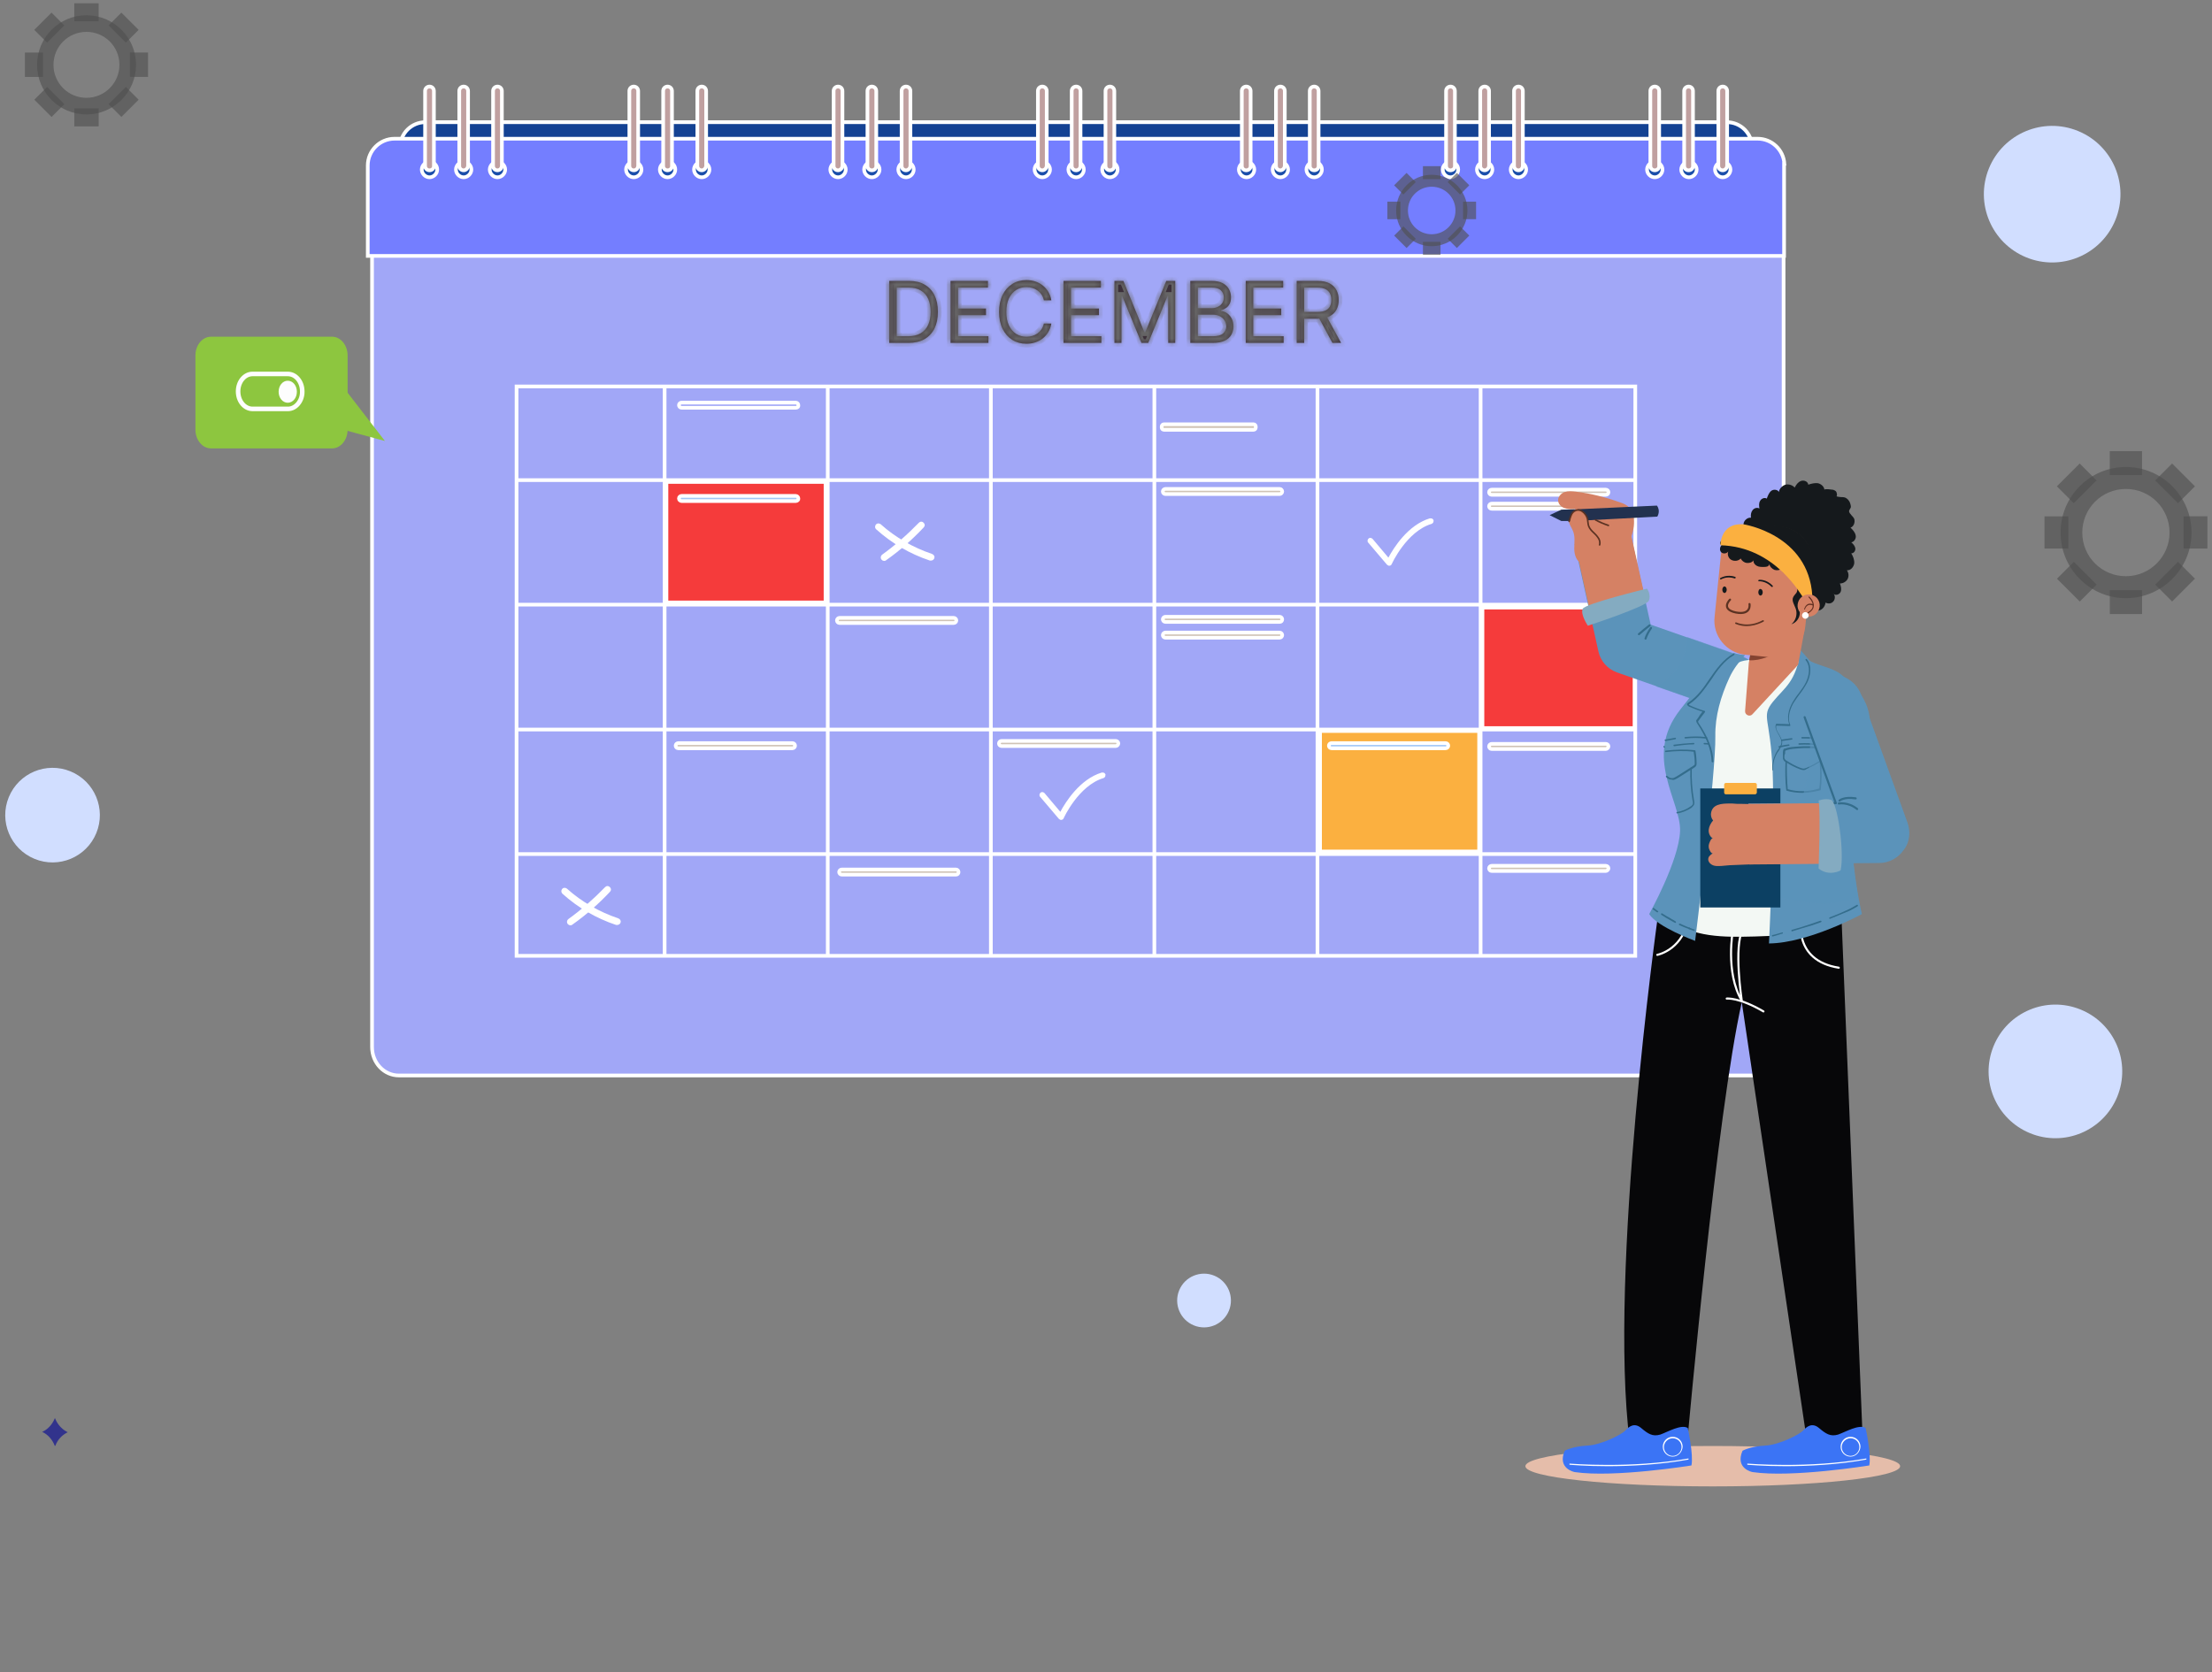 <svg width="369" height="279" viewBox="0 0 369 279" fill="none" xmlns="http://www.w3.org/2000/svg">
<rect x="0" y="0" width="369" height="279" fill="#808080" stroke="none"/>
<path d="M9.147 241.253C8.766 240.217 8.002 239.344 7.048 238.907H7L7.143 238.853C8.05 238.416 8.766 237.598 9.147 236.616V236.562L9.243 236.78C9.625 237.653 10.245 238.362 11.008 238.798L11.295 238.962C10.388 239.398 9.625 240.162 9.243 241.198L9.147 241.253Z" fill="#32338C"/>
<path d="M70.973 20.385H288.055C290.398 20.385 292.283 22.27 292.283 24.614V38.956H66.744V24.614C66.744 22.27 68.629 20.385 70.973 20.385Z" fill="#144293" stroke="white" stroke-width="0.613"/>
<path d="M66.52 23.609H293.077C295.517 23.609 297.534 25.718 297.534 28.347V174.764C297.534 177.325 295.52 179.437 293.077 179.437H66.52C64.08 179.437 62.063 177.328 62.063 174.699V28.347C62.064 25.718 64.08 23.609 66.52 23.609Z" fill="#A1A7F7" stroke="white" stroke-width="0.613"/>
<path d="M65.823 23.143H293.202C295.565 23.143 297.506 24.986 297.664 27.31H297.614V42.694H61.35V27.617C61.35 25.151 63.357 23.143 65.823 23.143Z" fill="#747EFF" stroke="white" stroke-width="0.613"/>
<mask id="path-5-inside-1_64_2146" fill="white">
<path d="M151.533 57.213H148.341V46.87H151.674C152.677 46.87 153.536 47.077 154.25 47.491C154.964 47.902 155.511 48.493 155.891 49.264C156.272 50.032 156.462 50.951 156.462 52.022C156.462 53.099 156.27 54.026 155.886 54.804C155.502 55.579 154.943 56.175 154.209 56.592C153.475 57.006 152.583 57.213 151.533 57.213ZM149.593 56.102H151.452C152.307 56.102 153.016 55.937 153.578 55.607C154.14 55.277 154.56 54.808 154.836 54.198C155.112 53.589 155.25 52.863 155.25 52.022C155.25 51.187 155.113 50.468 154.841 49.865C154.568 49.259 154.161 48.794 153.619 48.471C153.076 48.144 152.401 47.981 151.593 47.981H149.593V56.102ZM158.563 57.213V46.87H164.805V47.981H159.815V51.476H164.482V52.587H159.815V56.102H164.886V57.213H158.563ZM175.386 50.102H174.133C174.059 49.742 173.93 49.426 173.744 49.153C173.563 48.88 173.34 48.651 173.078 48.466C172.818 48.277 172.531 48.136 172.214 48.042C171.898 47.947 171.568 47.9 171.224 47.9C170.598 47.9 170.031 48.059 169.522 48.375C169.017 48.692 168.615 49.158 168.315 49.774C168.019 50.39 167.871 51.146 167.871 52.042C167.871 52.937 168.019 53.693 168.315 54.309C168.615 54.925 169.017 55.392 169.522 55.708C170.031 56.025 170.598 56.183 171.224 56.183C171.568 56.183 171.898 56.136 172.214 56.042C172.531 55.947 172.818 55.808 173.078 55.622C173.34 55.434 173.563 55.203 173.744 54.931C173.93 54.654 174.059 54.338 174.133 53.981H175.386C175.291 54.51 175.12 54.983 174.871 55.4C174.621 55.818 174.312 56.173 173.941 56.466C173.571 56.755 173.155 56.976 172.694 57.127C172.236 57.279 171.746 57.355 171.224 57.355C170.342 57.355 169.558 57.139 168.871 56.708C168.184 56.277 167.643 55.664 167.25 54.87C166.856 54.075 166.659 53.133 166.659 52.042C166.659 50.951 166.856 50.008 167.25 49.213C167.643 48.419 168.184 47.806 168.871 47.375C169.558 46.944 170.342 46.729 171.224 46.729C171.746 46.729 172.236 46.804 172.694 46.956C173.155 47.107 173.571 47.33 173.941 47.623C174.312 47.912 174.621 48.266 174.871 48.683C175.12 49.097 175.291 49.57 175.386 50.102ZM177.41 57.213V46.87H183.652V47.981H178.662V51.476H183.329V52.587H178.662V56.102H183.733V57.213H177.41ZM185.909 46.87H187.404L190.919 55.456H191.041L194.556 46.87H196.051V57.213H194.879V49.355H194.778L191.546 57.213H190.414L187.182 49.355H187.081V57.213H185.909V46.87ZM198.562 57.213V46.87H202.178C202.899 46.87 203.493 46.995 203.961 47.244C204.429 47.49 204.777 47.821 205.006 48.239C205.235 48.653 205.35 49.112 205.35 49.617C205.35 50.062 205.271 50.429 205.112 50.718C204.957 51.008 204.752 51.237 204.496 51.405C204.244 51.574 203.969 51.698 203.673 51.779V51.88C203.989 51.9 204.308 52.011 204.627 52.213C204.947 52.415 205.215 52.705 205.43 53.082C205.646 53.459 205.754 53.92 205.754 54.466C205.754 54.984 205.636 55.451 205.4 55.865C205.165 56.279 204.792 56.607 204.284 56.85C203.776 57.092 203.114 57.213 202.299 57.213H198.562ZM199.814 56.102H202.299C203.117 56.102 203.698 55.944 204.042 55.627C204.388 55.308 204.562 54.92 204.562 54.466C204.562 54.116 204.473 53.792 204.294 53.496C204.116 53.197 203.862 52.958 203.532 52.779C203.202 52.597 202.811 52.506 202.36 52.506H199.814V56.102ZM199.814 51.415H202.138C202.515 51.415 202.855 51.341 203.158 51.193C203.464 51.045 203.707 50.836 203.885 50.567C204.067 50.298 204.158 49.981 204.158 49.617C204.158 49.163 204 48.777 203.683 48.461C203.367 48.141 202.865 47.981 202.178 47.981H199.814V51.415ZM207.812 57.213V46.87H214.054V47.981H209.064V51.476H213.731V52.587H209.064V56.102H214.135V57.213H207.812ZM216.312 57.213V46.87H219.806C220.614 46.87 221.278 47.008 221.796 47.284C222.315 47.557 222.699 47.932 222.948 48.41C223.197 48.889 223.321 49.432 223.321 50.042C223.321 50.651 223.197 51.191 222.948 51.663C222.699 52.134 222.316 52.505 221.801 52.774C221.286 53.04 220.628 53.173 219.827 53.173H216.998V52.042H219.786C220.338 52.042 220.783 51.961 221.12 51.799C221.46 51.638 221.705 51.409 221.857 51.112C222.012 50.813 222.089 50.456 222.089 50.042C222.089 49.628 222.012 49.266 221.857 48.956C221.702 48.646 221.455 48.407 221.114 48.239C220.774 48.067 220.325 47.981 219.766 47.981H217.564V57.213H216.312ZM221.18 52.567L223.726 57.213H222.271L219.766 52.567H221.18Z"/>
</mask>
<path d="M151.533 57.213H148.341V46.87H151.674C152.677 46.87 153.536 47.077 154.25 47.491C154.964 47.902 155.511 48.493 155.891 49.264C156.272 50.032 156.462 50.951 156.462 52.022C156.462 53.099 156.27 54.026 155.886 54.804C155.502 55.579 154.943 56.175 154.209 56.592C153.475 57.006 152.583 57.213 151.533 57.213ZM149.593 56.102H151.452C152.307 56.102 153.016 55.937 153.578 55.607C154.14 55.277 154.56 54.808 154.836 54.198C155.112 53.589 155.25 52.863 155.25 52.022C155.25 51.187 155.113 50.468 154.841 49.865C154.568 49.259 154.161 48.794 153.619 48.471C153.076 48.144 152.401 47.981 151.593 47.981H149.593V56.102ZM158.563 57.213V46.87H164.805V47.981H159.815V51.476H164.482V52.587H159.815V56.102H164.886V57.213H158.563ZM175.386 50.102H174.133C174.059 49.742 173.93 49.426 173.744 49.153C173.563 48.88 173.34 48.651 173.078 48.466C172.818 48.277 172.531 48.136 172.214 48.042C171.898 47.947 171.568 47.9 171.224 47.9C170.598 47.9 170.031 48.059 169.522 48.375C169.017 48.692 168.615 49.158 168.315 49.774C168.019 50.39 167.871 51.146 167.871 52.042C167.871 52.937 168.019 53.693 168.315 54.309C168.615 54.925 169.017 55.392 169.522 55.708C170.031 56.025 170.598 56.183 171.224 56.183C171.568 56.183 171.898 56.136 172.214 56.042C172.531 55.947 172.818 55.808 173.078 55.622C173.34 55.434 173.563 55.203 173.744 54.931C173.93 54.654 174.059 54.338 174.133 53.981H175.386C175.291 54.51 175.12 54.983 174.871 55.4C174.621 55.818 174.312 56.173 173.941 56.466C173.571 56.755 173.155 56.976 172.694 57.127C172.236 57.279 171.746 57.355 171.224 57.355C170.342 57.355 169.558 57.139 168.871 56.708C168.184 56.277 167.643 55.664 167.25 54.87C166.856 54.075 166.659 53.133 166.659 52.042C166.659 50.951 166.856 50.008 167.25 49.213C167.643 48.419 168.184 47.806 168.871 47.375C169.558 46.944 170.342 46.729 171.224 46.729C171.746 46.729 172.236 46.804 172.694 46.956C173.155 47.107 173.571 47.33 173.941 47.623C174.312 47.912 174.621 48.266 174.871 48.683C175.12 49.097 175.291 49.57 175.386 50.102ZM177.41 57.213V46.87H183.652V47.981H178.662V51.476H183.329V52.587H178.662V56.102H183.733V57.213H177.41ZM185.909 46.87H187.404L190.919 55.456H191.041L194.556 46.87H196.051V57.213H194.879V49.355H194.778L191.546 57.213H190.414L187.182 49.355H187.081V57.213H185.909V46.87ZM198.562 57.213V46.87H202.178C202.899 46.87 203.493 46.995 203.961 47.244C204.429 47.49 204.777 47.821 205.006 48.239C205.235 48.653 205.35 49.112 205.35 49.617C205.35 50.062 205.271 50.429 205.112 50.718C204.957 51.008 204.752 51.237 204.496 51.405C204.244 51.574 203.969 51.698 203.673 51.779V51.88C203.989 51.9 204.308 52.011 204.627 52.213C204.947 52.415 205.215 52.705 205.43 53.082C205.646 53.459 205.754 53.92 205.754 54.466C205.754 54.984 205.636 55.451 205.4 55.865C205.165 56.279 204.792 56.607 204.284 56.85C203.776 57.092 203.114 57.213 202.299 57.213H198.562ZM199.814 56.102H202.299C203.117 56.102 203.698 55.944 204.042 55.627C204.388 55.308 204.562 54.92 204.562 54.466C204.562 54.116 204.473 53.792 204.294 53.496C204.116 53.197 203.862 52.958 203.532 52.779C203.202 52.597 202.811 52.506 202.36 52.506H199.814V56.102ZM199.814 51.415H202.138C202.515 51.415 202.855 51.341 203.158 51.193C203.464 51.045 203.707 50.836 203.885 50.567C204.067 50.298 204.158 49.981 204.158 49.617C204.158 49.163 204 48.777 203.683 48.461C203.367 48.141 202.865 47.981 202.178 47.981H199.814V51.415ZM207.812 57.213V46.87H214.054V47.981H209.064V51.476H213.731V52.587H209.064V56.102H214.135V57.213H207.812ZM216.312 57.213V46.87H219.806C220.614 46.87 221.278 47.008 221.796 47.284C222.315 47.557 222.699 47.932 222.948 48.41C223.197 48.889 223.321 49.432 223.321 50.042C223.321 50.651 223.197 51.191 222.948 51.663C222.699 52.134 222.316 52.505 221.801 52.774C221.286 53.04 220.628 53.173 219.827 53.173H216.998V52.042H219.786C220.338 52.042 220.783 51.961 221.12 51.799C221.46 51.638 221.705 51.409 221.857 51.112C222.012 50.813 222.089 50.456 222.089 50.042C222.089 49.628 222.012 49.266 221.857 48.956C221.702 48.646 221.455 48.407 221.114 48.239C220.774 48.067 220.325 47.981 219.766 47.981H217.564V57.213H216.312ZM221.18 52.567L223.726 57.213H222.271L219.766 52.567H221.18Z" fill="#3C303A"/>
<path d="M148.341 57.213H147.728V57.826H148.341V57.213ZM148.341 46.87V46.257H147.728V46.87H148.341ZM154.25 47.491L153.942 48.021L153.944 48.023L154.25 47.491ZM155.891 49.264L155.342 49.535L155.342 49.536L155.891 49.264ZM155.886 54.804L156.435 55.076L156.436 55.075L155.886 54.804ZM154.209 56.592L154.511 57.126L154.512 57.125L154.209 56.592ZM149.593 56.102H148.98V56.715H149.593V56.102ZM153.578 55.607L153.268 55.079L153.578 55.607ZM154.841 49.865L154.282 50.116L154.282 50.118L154.841 49.865ZM153.619 48.471L153.302 48.996L153.305 48.997L153.619 48.471ZM149.593 47.981V47.368H148.98V47.981H149.593ZM151.533 57.213V56.6H148.341V57.213V57.826H151.533V57.213ZM148.341 57.213H148.954V46.87H148.341H147.728V57.213H148.341ZM148.341 46.87V47.483H151.674V46.87V46.257H148.341V46.87ZM151.674 46.87V47.483C152.593 47.483 153.34 47.672 153.942 48.021L154.25 47.491L154.557 46.961C153.732 46.482 152.762 46.257 151.674 46.257V46.87ZM154.25 47.491L153.944 48.023C154.548 48.37 155.012 48.868 155.342 49.535L155.891 49.264L156.441 48.993C156.009 48.118 155.379 47.434 154.556 46.96L154.25 47.491ZM155.891 49.264L155.342 49.536C155.671 50.201 155.849 51.022 155.849 52.022H156.462H157.075C157.075 50.879 156.872 49.862 156.44 48.992L155.891 49.264ZM156.462 52.022H155.849C155.849 53.027 155.67 53.858 155.337 54.533L155.886 54.804L156.436 55.075C156.87 54.195 157.075 53.171 157.075 52.022H156.462ZM155.886 54.804L155.337 54.532C155.006 55.2 154.532 55.704 153.906 56.059L154.209 56.592L154.512 57.125C155.355 56.645 155.999 55.958 156.435 55.076L155.886 54.804ZM154.209 56.592L153.908 56.058C153.286 56.409 152.503 56.6 151.533 56.6V57.213V57.826C152.663 57.826 153.665 57.603 154.511 57.126L154.209 56.592ZM149.593 56.102V56.715H151.452V56.102V55.489H149.593V56.102ZM151.452 56.102V56.715C152.383 56.715 153.207 56.536 153.888 56.136L153.578 55.607L153.268 55.079C152.825 55.339 152.231 55.489 151.452 55.489V56.102ZM153.578 55.607L153.888 56.136C154.563 55.74 155.067 55.173 155.394 54.451L154.836 54.198L154.277 53.945C154.052 54.443 153.718 54.815 153.268 55.079L153.578 55.607ZM154.836 54.198L155.394 54.451C155.714 53.745 155.863 52.929 155.863 52.022H155.25H154.637C154.637 52.798 154.509 53.433 154.277 53.945L154.836 54.198ZM155.25 52.022H155.863C155.863 51.121 155.716 50.312 155.399 49.612L154.841 49.865L154.282 50.118C154.511 50.623 154.637 51.252 154.637 52.022H155.25ZM154.841 49.865L155.4 49.613C155.078 48.899 154.588 48.336 153.932 47.945L153.619 48.471L153.305 48.997C153.733 49.253 154.058 49.618 154.282 50.116L154.841 49.865ZM153.619 48.471L153.935 47.946C153.274 47.548 152.482 47.368 151.593 47.368V47.981V48.594C152.32 48.594 152.879 48.741 153.302 48.996L153.619 48.471ZM151.593 47.981V47.368H149.593V47.981V48.594H151.593V47.981ZM149.593 47.981H148.98V56.102H149.593H150.206V47.981H149.593ZM158.563 57.213H157.95V57.826H158.563V57.213ZM158.563 46.87V46.257H157.95V46.87H158.563ZM164.805 46.87H165.418V46.257H164.805V46.87ZM164.805 47.981V48.594H165.418V47.981H164.805ZM159.815 47.981V47.368H159.202V47.981H159.815ZM159.815 51.476H159.202V52.089H159.815V51.476ZM164.482 51.476H165.095V50.863H164.482V51.476ZM164.482 52.587V53.2H165.095V52.587H164.482ZM159.815 52.587V51.974H159.202V52.587H159.815ZM159.815 56.102H159.202V56.715H159.815V56.102ZM164.886 56.102H165.499V55.489H164.886V56.102ZM164.886 57.213V57.826H165.499V57.213H164.886ZM158.563 57.213H159.176V46.87H158.563H157.95V57.213H158.563ZM158.563 46.87V47.483H164.805V46.87V46.257H158.563V46.87ZM164.805 46.87H164.192V47.981H164.805H165.418V46.87H164.805ZM164.805 47.981V47.368H159.815V47.981V48.594H164.805V47.981ZM159.815 47.981H159.202V51.476H159.815H160.428V47.981H159.815ZM159.815 51.476V52.089H164.482V51.476V50.863H159.815V51.476ZM164.482 51.476H163.869V52.587H164.482H165.095V51.476H164.482ZM164.482 52.587V51.974H159.815V52.587V53.2H164.482V52.587ZM159.815 52.587H159.202V56.102H159.815H160.428V52.587H159.815ZM159.815 56.102V56.715H164.886V56.102V55.489H159.815V56.102ZM164.886 56.102H164.273V57.213H164.886H165.499V56.102H164.886ZM164.886 57.213V56.6H158.563V57.213V57.826H164.886V57.213ZM175.386 50.102V50.715H176.117L175.989 49.995L175.386 50.102ZM174.133 50.102L173.533 50.226L173.634 50.715H174.133V50.102ZM173.744 49.153L173.234 49.493L173.237 49.497L173.744 49.153ZM173.078 48.466L172.717 48.962L172.725 48.967L173.078 48.466ZM172.214 48.042L172.039 48.629L172.039 48.629L172.214 48.042ZM169.522 48.375L169.198 47.855L169.197 47.856L169.522 48.375ZM168.315 49.774L167.764 49.506L167.763 49.508L168.315 49.774ZM168.315 54.309L167.763 54.575L167.764 54.577L168.315 54.309ZM169.522 55.708L169.197 56.228L169.198 56.228L169.522 55.708ZM172.214 56.042L172.039 55.454L172.039 55.454L172.214 56.042ZM173.078 55.622L173.434 56.121L173.435 56.12L173.078 55.622ZM173.744 54.931L173.235 54.589L173.234 54.59L173.744 54.931ZM174.133 53.981V53.368H173.634L173.533 53.856L174.133 53.981ZM175.386 53.981L175.989 54.089L176.118 53.368H175.386V53.981ZM174.871 55.4L174.344 55.086L174.344 55.086L174.871 55.4ZM173.941 56.466L174.319 56.949L174.321 56.947L173.941 56.466ZM172.694 57.127L172.503 56.545L172.501 56.545L172.694 57.127ZM168.871 56.708L168.545 57.227L168.545 57.227L168.871 56.708ZM167.25 54.87L167.799 54.598L167.799 54.598L167.25 54.87ZM167.25 49.213L166.7 48.941L167.25 49.213ZM172.694 46.956L172.501 47.538L172.503 47.538L172.694 46.956ZM173.941 47.623L173.561 48.103L173.564 48.105L173.941 47.623ZM174.871 48.683L174.344 48.997L174.345 48.999L174.871 48.683ZM175.386 50.102V49.489H174.133V50.102V50.715H175.386V50.102ZM174.133 50.102L174.734 49.979C174.645 49.549 174.487 49.155 174.251 48.809L173.744 49.153L173.237 49.497C173.372 49.696 173.473 49.935 173.533 50.226L174.133 50.102ZM173.744 49.153L174.254 48.813C174.031 48.479 173.756 48.195 173.431 47.965L173.078 48.466L172.725 48.967C172.924 49.108 173.094 49.282 173.234 49.493L173.744 49.153ZM173.078 48.466L173.438 47.97C173.121 47.74 172.77 47.568 172.389 47.454L172.214 48.042L172.039 48.629C172.291 48.704 172.516 48.815 172.717 48.962L173.078 48.466ZM172.214 48.042L172.389 47.454C172.014 47.343 171.624 47.288 171.224 47.288V47.9V48.513C171.511 48.513 171.782 48.552 172.039 48.629L172.214 48.042ZM171.224 47.9V47.288C170.489 47.288 169.808 47.475 169.198 47.855L169.522 48.375L169.846 48.895C170.253 48.642 170.707 48.513 171.224 48.513V47.9ZM169.522 48.375L169.197 47.856C168.581 48.242 168.106 48.802 167.764 49.506L168.315 49.774L168.866 50.042C169.123 49.513 169.454 49.141 169.848 48.894L169.522 48.375ZM168.315 49.774L167.763 49.508C167.416 50.229 167.258 51.081 167.258 52.042H167.871H168.484C168.484 51.211 168.621 50.551 168.868 50.04L168.315 49.774ZM167.871 52.042H167.258C167.258 53.002 167.416 53.854 167.763 54.575L168.315 54.309L168.868 54.044C168.621 53.532 168.484 52.873 168.484 52.042H167.871ZM168.315 54.309L167.764 54.577C168.106 55.281 168.581 55.841 169.197 56.228L169.522 55.708L169.848 55.189C169.454 54.942 169.123 54.57 168.866 54.041L168.315 54.309ZM169.522 55.708L169.198 56.228C169.808 56.608 170.489 56.796 171.224 56.796V56.183V55.57C170.707 55.57 170.253 55.441 169.846 55.188L169.522 55.708ZM171.224 56.183V56.796C171.624 56.796 172.014 56.741 172.389 56.629L172.214 56.042L172.039 55.454C171.782 55.531 171.511 55.57 171.224 55.57V56.183ZM172.214 56.042L172.389 56.629C172.768 56.516 173.118 56.347 173.434 56.121L173.078 55.622L172.721 55.124C172.519 55.268 172.293 55.379 172.039 55.454L172.214 56.042ZM173.078 55.622L173.435 56.12C173.759 55.888 174.032 55.604 174.254 55.27L173.744 54.931L173.234 54.59C173.093 54.803 172.922 54.98 172.72 55.124L173.078 55.622ZM173.744 54.931L174.253 55.272C174.487 54.924 174.645 54.532 174.733 54.106L174.133 53.981L173.533 53.856C173.474 54.143 173.372 54.385 173.235 54.589L173.744 54.931ZM174.133 53.981V54.594H175.386V53.981V53.368H174.133V53.981ZM175.386 53.981L174.782 53.873C174.7 54.337 174.552 54.739 174.344 55.086L174.871 55.4L175.397 55.714C175.688 55.227 175.883 54.682 175.989 54.089L175.386 53.981ZM174.871 55.4L174.344 55.086C174.132 55.442 173.871 55.74 173.561 55.985L173.941 56.466L174.321 56.947C174.752 56.606 175.111 56.194 175.397 55.714L174.871 55.4ZM173.941 56.466L173.564 55.983C173.251 56.227 172.899 56.415 172.503 56.545L172.694 57.127L172.885 57.71C173.412 57.537 173.891 57.283 174.319 56.949L173.941 56.466ZM172.694 57.127L172.501 56.545C172.11 56.675 171.686 56.742 171.224 56.742V57.355V57.968C171.806 57.968 172.361 57.883 172.886 57.709L172.694 57.127ZM171.224 57.355V56.742C170.447 56.742 169.777 56.553 169.196 56.189L168.871 56.708L168.545 57.227C169.338 57.725 170.237 57.968 171.224 57.968V57.355ZM168.871 56.708L169.196 56.189C168.614 55.824 168.147 55.301 167.799 54.598L167.25 54.87L166.7 55.142C167.14 56.028 167.753 56.731 168.545 57.227L168.871 56.708ZM167.25 54.87L167.799 54.598C167.455 53.905 167.272 53.059 167.272 52.042H166.659H166.046C166.046 53.206 166.256 54.246 166.7 55.142L167.25 54.87ZM166.659 52.042H167.272C167.272 51.024 167.455 50.178 167.799 49.486L167.25 49.213L166.7 48.941C166.256 49.838 166.046 50.878 166.046 52.042H166.659ZM167.25 49.213L167.799 49.486C168.147 48.783 168.614 48.26 169.196 47.894L168.871 47.375L168.545 46.856C167.753 47.353 167.14 48.055 166.7 48.941L167.25 49.213ZM168.871 47.375L169.196 47.894C169.777 47.53 170.447 47.342 171.224 47.342V46.729V46.116C170.237 46.116 169.338 46.358 168.545 46.856L168.871 47.375ZM171.224 46.729V47.342C171.686 47.342 172.11 47.408 172.501 47.538L172.694 46.956L172.886 46.374C172.361 46.2 171.806 46.116 171.224 46.116V46.729ZM172.694 46.956L172.503 47.538C172.897 47.668 173.249 47.856 173.561 48.103L173.941 47.623L174.321 47.142C173.893 46.803 173.413 46.547 172.885 46.374L172.694 46.956ZM173.941 47.623L173.564 48.105C173.873 48.347 174.133 48.642 174.344 48.997L174.871 48.683L175.397 48.369C175.11 47.889 174.751 47.477 174.319 47.14L173.941 47.623ZM174.871 48.683L174.345 48.999C174.552 49.342 174.7 49.742 174.782 50.209L175.386 50.102L175.989 49.995C175.883 49.398 175.688 48.853 175.396 48.367L174.871 48.683ZM177.41 57.213H176.797V57.826H177.41V57.213ZM177.41 46.87V46.257H176.797V46.87H177.41ZM183.652 46.87H184.265V46.257H183.652V46.87ZM183.652 47.981V48.594H184.265V47.981H183.652ZM178.662 47.981V47.368H178.049V47.981H178.662ZM178.662 51.476H178.049V52.089H178.662V51.476ZM183.329 51.476H183.942V50.863H183.329V51.476ZM183.329 52.587V53.2H183.942V52.587H183.329ZM178.662 52.587V51.974H178.049V52.587H178.662ZM178.662 56.102H178.049V56.715H178.662V56.102ZM183.733 56.102H184.346V55.489H183.733V56.102ZM183.733 57.213V57.826H184.346V57.213H183.733ZM177.41 57.213H178.023V46.87H177.41H176.797V57.213H177.41ZM177.41 46.87V47.483H183.652V46.87V46.257H177.41V46.87ZM183.652 46.87H183.039V47.981H183.652H184.265V46.87H183.652ZM183.652 47.981V47.368H178.662V47.981V48.594H183.652V47.981ZM178.662 47.981H178.049V51.476H178.662H179.275V47.981H178.662ZM178.662 51.476V52.089H183.329V51.476V50.863H178.662V51.476ZM183.329 51.476H182.716V52.587H183.329H183.942V51.476H183.329ZM183.329 52.587V51.974H178.662V52.587V53.2H183.329V52.587ZM178.662 52.587H178.049V56.102H178.662H179.275V52.587H178.662ZM178.662 56.102V56.715H183.733V56.102V55.489H178.662V56.102ZM183.733 56.102H183.12V57.213H183.733H184.346V56.102H183.733ZM183.733 57.213V56.6H177.41V57.213V57.826H183.733V57.213ZM185.909 46.87V46.257H185.297V46.87H185.909ZM187.404 46.87L187.972 46.638L187.816 46.257H187.404V46.87ZM190.919 55.456L190.352 55.688L190.508 56.069H190.919V55.456ZM191.041 55.456V56.069H191.452L191.608 55.688L191.041 55.456ZM194.556 46.87V46.257H194.144L193.989 46.638L194.556 46.87ZM196.051 46.87H196.664V46.257H196.051V46.87ZM196.051 57.213V57.826H196.664V57.213H196.051ZM194.879 57.213H194.266V57.826H194.879V57.213ZM194.879 49.355H195.492V48.742H194.879V49.355ZM194.778 49.355V48.742H194.367L194.211 49.122L194.778 49.355ZM191.546 57.213V57.826H191.956L192.113 57.446L191.546 57.213ZM190.414 57.213L189.848 57.446L190.004 57.826H190.414V57.213ZM187.182 49.355L187.749 49.122L187.593 48.742H187.182V49.355ZM187.081 49.355V48.742H186.468V49.355H187.081ZM187.081 57.213V57.826H187.694V57.213H187.081ZM185.909 57.213H185.297V57.826H185.909V57.213ZM185.909 46.87V47.483H187.404V46.87V46.257H185.909V46.87ZM187.404 46.87L186.837 47.102L190.352 55.688L190.919 55.456L191.487 55.224L187.972 46.638L187.404 46.87ZM190.919 55.456V56.069H191.041V55.456V54.843H190.919V55.456ZM191.041 55.456L191.608 55.688L195.123 47.102L194.556 46.87L193.989 46.638L190.473 55.224L191.041 55.456ZM194.556 46.87V47.483H196.051V46.87V46.257H194.556V46.87ZM196.051 46.87H195.438V57.213H196.051H196.664V46.87H196.051ZM196.051 57.213V56.6H194.879V57.213V57.826H196.051V57.213ZM194.879 57.213H195.492V49.355H194.879H194.266V57.213H194.879ZM194.879 49.355V48.742H194.778V49.355V49.968H194.879V49.355ZM194.778 49.355L194.211 49.122L190.979 56.98L191.546 57.213L192.113 57.446L195.345 49.588L194.778 49.355ZM191.546 57.213V56.6H190.414V57.213V57.826H191.546V57.213ZM190.414 57.213L190.981 56.98L187.749 49.122L187.182 49.355L186.615 49.588L189.848 57.446L190.414 57.213ZM187.182 49.355V48.742H187.081V49.355V49.968H187.182V49.355ZM187.081 49.355H186.468V57.213H187.081H187.694V49.355H187.081ZM187.081 57.213V56.6H185.909V57.213V57.826H187.081V57.213ZM185.909 57.213H186.522V46.87H185.909H185.297V57.213H185.909ZM198.562 57.213H197.949V57.826H198.562V57.213ZM198.562 46.87V46.257H197.949V46.87H198.562ZM203.961 47.244L203.673 47.785L203.676 47.786L203.961 47.244ZM205.006 48.239L204.469 48.533L204.47 48.535L205.006 48.239ZM205.112 50.718L204.574 50.425L204.572 50.429L205.112 50.718ZM204.496 51.405L204.159 50.893L204.156 50.895L204.496 51.405ZM203.673 51.779L203.512 51.188L203.06 51.311V51.779H203.673ZM203.673 51.88H203.06V52.455L203.634 52.492L203.673 51.88ZM204.627 52.213L204.3 52.732L204.3 52.732L204.627 52.213ZM205.4 55.865L205.933 56.168L205.933 56.168L205.4 55.865ZM204.284 56.85L204.02 56.296L204.02 56.296L204.284 56.85ZM199.814 56.102H199.202V56.715H199.814V56.102ZM204.042 55.627L204.457 56.078L204.457 56.078L204.042 55.627ZM204.294 53.496L203.768 53.81L203.769 53.812L204.294 53.496ZM203.532 52.779L203.236 53.316L203.24 53.318L203.532 52.779ZM199.814 52.506V51.893H199.202V52.506H199.814ZM199.814 51.415H199.202V52.028H199.814V51.415ZM203.158 51.193L202.891 50.641L202.889 50.643L203.158 51.193ZM203.885 50.567L203.377 50.224L203.374 50.228L203.885 50.567ZM203.683 48.461L203.247 48.892L203.25 48.894L203.683 48.461ZM199.814 47.981V47.368H199.202V47.981H199.814ZM198.562 57.213H199.175V46.87H198.562H197.949V57.213H198.562ZM198.562 46.87V47.483H202.178V46.87V46.257H198.562V46.87ZM202.178 46.87V47.483C202.833 47.483 203.32 47.597 203.673 47.785L203.961 47.244L204.249 46.703C203.666 46.393 202.965 46.257 202.178 46.257V46.87ZM203.961 47.244L203.676 47.786C204.049 47.983 204.304 48.233 204.469 48.533L205.006 48.239L205.544 47.944C205.25 47.409 204.808 46.997 204.246 46.701L203.961 47.244ZM205.006 48.239L204.47 48.535C204.645 48.852 204.737 49.209 204.737 49.617H205.35H205.963C205.963 49.016 205.825 48.453 205.543 47.942L205.006 48.239ZM205.35 49.617H204.737C204.737 49.993 204.669 50.251 204.575 50.425L205.112 50.718L205.65 51.012C205.872 50.607 205.963 50.13 205.963 49.617H205.35ZM205.112 50.718L204.572 50.429C204.462 50.636 204.324 50.785 204.159 50.893L204.496 51.405L204.833 51.917C205.18 51.689 205.453 51.38 205.653 51.008L205.112 50.718ZM204.496 51.405L204.156 50.895C203.959 51.027 203.745 51.124 203.512 51.188L203.673 51.779L203.834 52.37C204.193 52.272 204.528 52.121 204.836 51.915L204.496 51.405ZM203.673 51.779H203.06V51.88H203.673H204.286V51.779H203.673ZM203.673 51.88L203.634 52.492C203.83 52.504 204.05 52.574 204.3 52.732L204.627 52.213L204.955 51.695C204.565 51.449 204.149 51.296 203.712 51.268L203.673 51.88ZM204.627 52.213L204.3 52.732C204.523 52.873 204.725 53.083 204.898 53.386L205.43 53.082L205.963 52.778C205.705 52.327 205.371 51.958 204.955 51.695L204.627 52.213ZM205.43 53.082L204.898 53.386C205.049 53.65 205.141 54 205.141 54.466H205.754H206.367C206.367 53.841 206.243 53.269 205.963 52.778L205.43 53.082ZM205.754 54.466H205.141C205.141 54.888 205.046 55.248 204.868 55.562L205.4 55.865L205.933 56.168C206.226 55.653 206.367 55.081 206.367 54.466H205.754ZM205.4 55.865L204.868 55.562C204.704 55.848 204.437 56.098 204.02 56.296L204.284 56.85L204.548 57.403C205.148 57.117 205.625 56.71 205.933 56.168L205.4 55.865ZM204.284 56.85L204.02 56.296C203.623 56.486 203.06 56.6 202.299 56.6V57.213V57.826C203.168 57.826 203.929 57.698 204.548 57.403L204.284 56.85ZM202.299 57.213V56.6H198.562V57.213V57.826H202.299V57.213ZM199.814 56.102V56.715H202.299V56.102V55.489H199.814V56.102ZM202.299 56.102V56.715C203.166 56.715 203.941 56.553 204.457 56.078L204.042 55.627L203.626 55.177C203.455 55.334 203.069 55.489 202.299 55.489V56.102ZM204.042 55.627L204.457 56.078C204.924 55.647 205.175 55.099 205.175 54.466H204.562H203.949C203.949 54.742 203.853 54.968 203.626 55.177L204.042 55.627ZM204.562 54.466H205.175C205.175 54.006 205.056 53.573 204.819 53.18L204.294 53.496L203.769 53.812C203.889 54.012 203.949 54.226 203.949 54.466H204.562ZM204.294 53.496L204.821 53.183C204.581 52.781 204.243 52.467 203.823 52.24L203.532 52.779L203.24 53.318C203.48 53.448 203.65 53.612 203.768 53.81L204.294 53.496ZM203.532 52.779L203.827 52.242C203.39 52.002 202.894 51.893 202.36 51.893V52.506V53.119C202.728 53.119 203.013 53.193 203.236 53.316L203.532 52.779ZM202.36 52.506V51.893H199.814V52.506V53.119H202.36V52.506ZM199.814 52.506H199.202V56.102H199.814H200.427V52.506H199.814ZM199.814 51.415V52.028H202.138V51.415V50.803H199.814V51.415ZM202.138 51.415V52.028C202.597 52.028 203.031 51.938 203.427 51.744L203.158 51.193L202.889 50.643C202.679 50.745 202.433 50.803 202.138 50.803V51.415ZM203.158 51.193L203.425 51.745C203.825 51.552 204.154 51.272 204.396 50.905L203.885 50.567L203.374 50.228C203.26 50.401 203.104 50.538 202.891 50.641L203.158 51.193ZM203.885 50.567L204.393 50.91C204.651 50.527 204.771 50.088 204.771 49.617H204.158H203.545C203.545 49.874 203.483 50.068 203.377 50.224L203.885 50.567ZM204.158 49.617H204.771C204.771 49.003 204.55 48.461 204.116 48.028L203.683 48.461L203.25 48.894C203.449 49.094 203.545 49.323 203.545 49.617H204.158ZM203.683 48.461L204.119 48.03C203.639 47.545 202.944 47.368 202.178 47.368V47.981V48.594C202.786 48.594 203.094 48.737 203.247 48.892L203.683 48.461ZM202.178 47.981V47.368H199.814V47.981V48.594H202.178V47.981ZM199.814 47.981H199.202V51.415H199.814H200.427V47.981H199.814ZM207.812 57.213H207.199V57.826H207.812V57.213ZM207.812 46.87V46.257H207.199V46.87H207.812ZM214.054 46.87H214.667V46.257H214.054V46.87ZM214.054 47.981V48.594H214.667V47.981H214.054ZM209.064 47.981V47.368H208.451V47.981H209.064ZM209.064 51.476H208.451V52.089H209.064V51.476ZM213.731 51.476H214.344V50.863H213.731V51.476ZM213.731 52.587V53.2H214.344V52.587H213.731ZM209.064 52.587V51.974H208.451V52.587H209.064ZM209.064 56.102H208.451V56.715H209.064V56.102ZM214.135 56.102H214.748V55.489H214.135V56.102ZM214.135 57.213V57.826H214.748V57.213H214.135ZM207.812 57.213H208.425V46.87H207.812H207.199V57.213H207.812ZM207.812 46.87V47.483H214.054V46.87V46.257H207.812V46.87ZM214.054 46.87H213.441V47.981H214.054H214.667V46.87H214.054ZM214.054 47.981V47.368H209.064V47.981V48.594H214.054V47.981ZM209.064 47.981H208.451V51.476H209.064H209.677V47.981H209.064ZM209.064 51.476V52.089H213.731V51.476V50.863H209.064V51.476ZM213.731 51.476H213.118V52.587H213.731H214.344V51.476H213.731ZM213.731 52.587V51.974H209.064V52.587V53.2H213.731V52.587ZM209.064 52.587H208.451V56.102H209.064H209.677V52.587H209.064ZM209.064 56.102V56.715H214.135V56.102V55.489H209.064V56.102ZM214.135 56.102H213.522V57.213H214.135H214.748V56.102H214.135ZM214.135 57.213V56.6H207.812V57.213V57.826H214.135V57.213ZM216.312 57.213H215.699V57.826H216.312V57.213ZM216.312 46.87V46.257H215.699V46.87H216.312ZM221.796 47.284L221.508 47.825L221.511 47.827L221.796 47.284ZM222.948 48.41L222.404 48.694L222.404 48.694L222.948 48.41ZM222.948 51.663L222.406 51.377L222.406 51.377L222.948 51.663ZM221.801 52.774L222.083 53.319L222.085 53.317L221.801 52.774ZM216.998 53.173H216.386V53.786H216.998V53.173ZM216.998 52.042V51.429H216.386V52.042H216.998ZM221.12 51.799L220.856 51.246L220.854 51.247L221.12 51.799ZM221.857 51.112L221.312 50.831L221.311 50.833L221.857 51.112ZM221.114 48.239L220.838 48.786L220.843 48.788L221.114 48.239ZM217.564 47.981V47.368H216.951V47.981H217.564ZM217.564 57.213V57.826H218.177V57.213H217.564ZM221.18 52.567L221.718 52.272L221.543 51.954H221.18V52.567ZM223.726 57.213V57.826H224.76L224.263 56.919L223.726 57.213ZM222.271 57.213L221.732 57.504L221.905 57.826H222.271V57.213ZM219.766 52.567V51.954H218.739L219.227 52.858L219.766 52.567ZM216.312 57.213H216.924V46.87H216.312H215.699V57.213H216.312ZM216.312 46.87V47.483H219.806V46.87V46.257H216.312V46.87ZM219.806 46.87V47.483C220.55 47.483 221.105 47.611 221.508 47.825L221.796 47.284L222.084 46.743C221.45 46.406 220.679 46.257 219.806 46.257V46.87ZM221.796 47.284L221.511 47.827C221.929 48.047 222.218 48.336 222.404 48.694L222.948 48.41L223.491 48.127C223.179 47.529 222.7 47.067 222.082 46.742L221.796 47.284ZM222.948 48.41L222.404 48.694C222.602 49.074 222.709 49.518 222.709 50.042H223.321H223.934C223.934 49.347 223.792 48.704 223.491 48.127L222.948 48.41ZM223.321 50.042H222.709C222.709 50.566 222.602 51.005 222.406 51.377L222.948 51.663L223.49 51.949C223.792 51.378 223.934 50.736 223.934 50.042H223.321ZM222.948 51.663L222.406 51.377C222.22 51.728 221.933 52.014 221.517 52.231L221.801 52.774L222.085 53.317C222.7 52.996 223.177 52.54 223.49 51.949L222.948 51.663ZM221.801 52.774L221.52 52.229C221.119 52.437 220.565 52.56 219.827 52.56V53.173V53.786C220.69 53.786 221.454 53.643 222.083 53.319L221.801 52.774ZM219.827 53.173V52.56H216.998V53.173V53.786H219.827V53.173ZM216.998 53.173H217.611V52.042H216.998H216.386V53.173H216.998ZM216.998 52.042V52.654H219.786V52.042V51.429H216.998V52.042ZM219.786 52.042V52.654C220.39 52.654 220.935 52.568 221.385 52.352L221.12 51.799L220.854 51.247C220.63 51.354 220.287 51.429 219.786 51.429V52.042ZM221.12 51.799L221.383 52.353C221.828 52.141 222.182 51.823 222.403 51.391L221.857 51.112L221.311 50.833C221.229 50.994 221.091 51.134 220.856 51.246L221.12 51.799ZM221.857 51.112L222.401 51.394C222.61 50.989 222.702 50.532 222.702 50.042H222.089H221.476C221.476 50.38 221.413 50.636 221.312 50.831L221.857 51.112ZM222.089 50.042H222.702C222.702 49.551 222.61 49.092 222.405 48.682L221.857 48.956L221.309 49.23C221.413 49.44 221.476 49.704 221.476 50.042H222.089ZM221.857 48.956L222.405 48.682C222.185 48.241 221.834 47.911 221.386 47.69L221.114 48.239L220.843 48.788C221.075 48.903 221.219 49.051 221.309 49.23L221.857 48.956ZM221.114 48.239L221.391 47.692C220.934 47.461 220.379 47.368 219.766 47.368V47.981V48.594C220.27 48.594 220.614 48.673 220.838 48.786L221.114 48.239ZM219.766 47.981V47.368H217.564V47.981V48.594H219.766V47.981ZM217.564 47.981H216.951V57.213H217.564H218.177V47.981H217.564ZM217.564 57.213V56.6H216.312V57.213V57.826H217.564V57.213ZM221.18 52.567L220.643 52.861L223.188 57.508L223.726 57.213L224.263 56.919L221.718 52.272L221.18 52.567ZM223.726 57.213V56.6H222.271V57.213V57.826H223.726V57.213ZM222.271 57.213L222.81 56.922L220.305 52.276L219.766 52.567L219.227 52.858L221.732 57.504L222.271 57.213ZM219.766 52.567V53.18H221.18V52.567V51.954H219.766V52.567Z" fill="#696969" mask="url(#path-5-inside-1_64_2146)"/>
<path d="M137.713 80.411V100.514H111.176V80.411H137.713Z" fill="#F53B3B" stroke="white" stroke-width="0.613"/>
<path d="M272.67 101.372V121.474H247.297V101.372H272.67Z" fill="#F53B3B" stroke="white" stroke-width="0.613"/>
<path d="M246.745 121.965V142.067H220.208V121.965H246.745Z" fill="#FBB040" stroke="white" stroke-width="0.613"/>
<path d="M272.793 64.476H86.171V159.473H272.793V64.476Z" stroke="white" stroke-width="0.613" stroke-miterlimit="10"/>
<path d="M110.87 64.476V159.289" stroke="white" stroke-width="0.613" stroke-miterlimit="10"/>
<path d="M138.082 64.476V159.289" stroke="white" stroke-width="0.613" stroke-miterlimit="10"/>
<path d="M165.293 64.476V159.289" stroke="white" stroke-width="0.613" stroke-miterlimit="10"/>
<path d="M192.566 64.476V159.289" stroke="white" stroke-width="0.613" stroke-miterlimit="10"/>
<path d="M219.778 64.476V159.289" stroke="white" stroke-width="0.613" stroke-miterlimit="10"/>
<path d="M246.99 64.476V159.289" stroke="white" stroke-width="0.613" stroke-miterlimit="10"/>
<path d="M86.049 80.105H272.732" stroke="white" stroke-width="0.613" stroke-miterlimit="10"/>
<path d="M86.049 100.881H272.732" stroke="white" stroke-width="0.613" stroke-miterlimit="10"/>
<path d="M86.049 121.719H272.732" stroke="white" stroke-width="0.613" stroke-miterlimit="10"/>
<path d="M86.049 142.496H272.732" stroke="white" stroke-width="0.613" stroke-miterlimit="10"/>
<path d="M140.412 145.07H159.472C159.716 145.07 159.901 145.284 159.901 145.499C159.901 145.759 159.732 145.928 159.472 145.928H140.412C140.168 145.928 139.983 145.714 139.983 145.499C139.983 145.255 140.196 145.07 140.412 145.07Z" fill="#CFC3B6" stroke="white" stroke-width="0.613"/>
<path d="M113.138 123.987H132.199C132.442 123.987 132.627 124.201 132.627 124.416C132.627 124.631 132.442 124.844 132.199 124.844H113.138C112.895 124.844 112.709 124.631 112.709 124.416C112.71 124.172 112.923 123.987 113.138 123.987Z" fill="#CFC3B6" stroke="white" stroke-width="0.613"/>
<path d="M167.072 123.619H186.132C186.376 123.619 186.561 123.833 186.561 124.048C186.561 124.132 186.516 124.242 186.421 124.337C186.326 124.432 186.217 124.477 186.132 124.477H167.072C166.828 124.477 166.643 124.263 166.643 124.048C166.643 123.805 166.857 123.62 167.072 123.619Z" fill="#CFC3B6" stroke="white" stroke-width="0.613"/>
<path d="M194.406 81.576H213.466C213.71 81.576 213.895 81.789 213.895 82.004C213.895 82.22 213.71 82.433 213.466 82.433H194.406C194.162 82.433 193.977 82.22 193.977 82.004C193.977 81.761 194.191 81.576 194.406 81.576Z" fill="#CFC3B6" stroke="white" stroke-width="0.613"/>
<path d="M140.044 103.088H159.105C159.348 103.088 159.534 103.301 159.534 103.517C159.534 103.732 159.348 103.945 159.105 103.945H140.044C139.801 103.945 139.616 103.732 139.616 103.517C139.616 103.273 139.829 103.088 140.044 103.088Z" fill="#CFC3B6" stroke="white" stroke-width="0.613"/>
<path d="M222.108 123.987H241.168C241.412 123.987 241.597 124.201 241.597 124.416C241.597 124.631 241.412 124.844 241.168 124.844H222.108C221.864 124.844 221.679 124.631 221.679 124.416C221.679 124.172 221.893 123.987 222.108 123.987Z" fill="#A1C7F7" stroke="white" stroke-width="0.613"/>
<path d="M113.689 82.74H132.75C132.993 82.74 133.179 82.954 133.179 83.169V83.194L133.184 83.22C133.194 83.284 133.17 83.373 133.085 83.458C133.001 83.542 132.878 83.598 132.75 83.598H113.689C113.446 83.597 113.261 83.384 113.261 83.169C113.261 82.925 113.474 82.74 113.689 82.74Z" fill="#A1C7F7" stroke="white" stroke-width="0.613"/>
<path d="M194.406 102.904H213.466C213.71 102.904 213.895 103.117 213.895 103.333C213.895 103.592 213.726 103.761 213.466 103.761H194.406C194.162 103.761 193.977 103.548 193.977 103.333C193.977 103.089 194.191 102.904 194.406 102.904Z" fill="#CFC3B6" stroke="white" stroke-width="0.613"/>
<path d="M194.406 105.539H213.466C213.71 105.539 213.895 105.753 213.895 105.968C213.895 106.183 213.71 106.397 213.466 106.397H194.406C194.162 106.397 193.977 106.183 193.977 105.968C193.977 105.725 194.191 105.54 194.406 105.539Z" fill="#CFC3B6" stroke="white" stroke-width="0.613"/>
<path d="M248.83 81.698H267.89C268.134 81.698 268.319 81.912 268.319 82.127C268.319 82.371 268.105 82.556 267.89 82.556H248.83C248.586 82.556 248.401 82.342 248.401 82.127C248.401 81.884 248.614 81.699 248.83 81.698Z" fill="#CFC3B6" stroke="white" stroke-width="0.613"/>
<path d="M248.83 84.027H267.89C268.134 84.027 268.319 84.241 268.319 84.456C268.319 84.7 268.105 84.885 267.89 84.885H248.83C248.586 84.885 248.401 84.671 248.401 84.456C248.401 84.213 248.614 84.027 248.83 84.027Z" fill="#CFC3B6" stroke="white" stroke-width="0.613"/>
<path d="M113.689 67.173H132.75C132.993 67.173 133.179 67.387 133.179 67.602V67.623L133.183 67.645C133.198 67.754 133.161 67.841 133.091 67.908C133.015 67.979 132.894 68.031 132.75 68.031H113.689C113.446 68.031 113.261 67.817 113.261 67.602C113.261 67.359 113.474 67.173 113.689 67.173Z" stroke="white" stroke-width="0.613"/>
<path d="M248.83 124.11H267.89C268.134 124.11 268.319 124.323 268.319 124.538C268.319 124.623 268.274 124.733 268.179 124.828C268.084 124.922 267.974 124.967 267.89 124.967H248.83C248.586 124.967 248.401 124.754 248.401 124.538C248.401 124.295 248.614 124.11 248.83 124.11Z" fill="#CFC3B6" stroke="white" stroke-width="0.613"/>
<path d="M248.83 144.457H267.89C268.134 144.457 268.319 144.671 268.319 144.886C268.319 144.97 268.274 145.08 268.179 145.175C268.084 145.27 267.974 145.315 267.89 145.315H248.83C248.586 145.315 248.401 145.101 248.401 144.886C248.401 144.642 248.614 144.457 248.83 144.457Z" fill="#CFC3B6" stroke="white" stroke-width="0.613"/>
<path d="M146.502 87.635C146.574 87.631 146.654 87.654 146.719 87.701C149.196 89.926 152.223 91.655 155.374 92.708H155.375C155.467 92.745 155.53 92.806 155.562 92.865C155.589 92.917 155.595 92.972 155.575 93.031C155.533 93.111 155.492 93.156 155.456 93.18C155.419 93.204 155.373 93.221 155.304 93.221H155.172C151.92 92.13 148.908 90.379 146.377 88.09L146.368 88.08L146.356 88.072L146.33 88.047C146.305 88.018 146.289 87.978 146.287 87.926C146.283 87.853 146.307 87.77 146.356 87.704C146.385 87.666 146.433 87.639 146.502 87.635Z" fill="#E23B44" stroke="white" stroke-width="0.613"/>
<path d="M153.68 87.337C153.721 87.337 153.785 87.354 153.861 87.431C153.938 87.507 153.955 87.571 153.955 87.612C153.955 87.654 153.938 87.717 153.861 87.794L153.854 87.801C151.968 89.809 149.9 91.635 147.65 93.215L147.629 93.231L147.609 93.249C147.608 93.25 147.606 93.252 147.603 93.254C147.596 93.258 147.586 93.264 147.575 93.269C147.552 93.278 147.532 93.281 147.521 93.281C147.407 93.281 147.335 93.248 147.285 93.173L147.275 93.159L147.251 93.117C147.206 93.015 147.233 92.872 147.332 92.795C149.553 91.191 151.588 89.402 153.498 87.431C153.575 87.354 153.638 87.337 153.68 87.337Z" fill="#E23B44" stroke="white" stroke-width="0.613"/>
<path d="M94.162 148.433C94.233 148.429 94.314 148.452 94.379 148.499C96.855 150.723 99.882 152.453 103.033 153.506H103.034C103.127 153.543 103.19 153.603 103.222 153.663C103.251 153.718 103.257 153.778 103.231 153.843L103.228 153.852L103.225 153.86C103.22 153.873 103.195 153.916 103.134 153.958C103.075 153.999 103.012 154.018 102.964 154.018H102.832C99.579 152.927 96.567 151.177 94.037 148.888L94.027 148.878L94.016 148.87L93.989 148.845C93.965 148.816 93.949 148.776 93.946 148.724C93.942 148.651 93.966 148.568 94.016 148.502C94.045 148.463 94.092 148.436 94.162 148.433Z" fill="#E23B44" stroke="white" stroke-width="0.613"/>
<path d="M101.339 148.135C101.381 148.135 101.444 148.152 101.521 148.228C101.598 148.305 101.615 148.369 101.615 148.41C101.615 148.451 101.598 148.515 101.521 148.592L101.514 148.598C99.627 150.607 97.559 152.432 95.31 154.012L95.289 154.028L95.269 154.047C95.268 154.048 95.266 154.049 95.262 154.052C95.255 154.056 95.246 154.062 95.235 154.066C95.212 154.076 95.192 154.079 95.18 154.079C95.067 154.079 94.995 154.046 94.945 153.97L94.935 153.957L94.911 153.915C94.865 153.812 94.893 153.67 94.992 153.593C97.213 151.989 99.247 150.2 101.158 148.228C101.235 148.152 101.298 148.135 101.339 148.135Z" fill="#E23B44" stroke="white" stroke-width="0.613"/>
<path d="M238.613 86.775C238.692 86.757 238.785 86.785 238.85 86.885C238.86 86.965 238.825 87.054 238.716 87.114C236.555 87.764 234.848 89.487 233.692 91.021C233.107 91.796 232.655 92.535 232.349 93.083C232.196 93.358 232.079 93.586 232 93.748C231.96 93.829 231.93 93.895 231.909 93.942C231.898 93.966 231.889 93.987 231.882 94.004C231.881 94.006 231.879 94.009 231.878 94.012C231.866 94.034 231.852 94.052 231.837 94.063C231.824 94.073 231.811 94.078 231.792 94.078H231.73L231.683 94.064C231.659 94.053 231.626 94.03 231.584 93.989L228.47 90.325L228.462 90.316L228.454 90.307L228.436 90.278C228.432 90.265 228.43 90.248 228.433 90.225C228.439 90.174 228.468 90.113 228.514 90.067C228.527 90.053 228.55 90.04 228.597 90.046C228.646 90.052 228.703 90.079 228.749 90.121L231.374 93.234L231.664 93.578L231.877 93.182C232.3 92.397 233.099 91.055 234.242 89.777C235.384 88.5 236.853 87.305 238.613 86.775Z" fill="#8DC63F" stroke="white" stroke-width="0.613"/>
<path d="M183.883 129.186C183.963 129.168 184.056 129.197 184.121 129.296C184.13 129.377 184.095 129.465 183.987 129.526C181.825 130.175 180.118 131.898 178.962 133.432C178.378 134.208 177.926 134.946 177.62 135.494C177.467 135.769 177.349 135.997 177.27 136.159C177.231 136.24 177.2 136.306 177.179 136.354C177.169 136.377 177.16 136.398 177.153 136.415C177.152 136.418 177.15 136.42 177.149 136.423C177.136 136.445 177.122 136.463 177.108 136.474C177.094 136.484 177.081 136.489 177.062 136.49H177L176.954 136.476C176.93 136.464 176.897 136.442 176.855 136.401L173.741 132.737L173.733 132.727L173.724 132.718L173.707 132.69C173.703 132.677 173.701 132.659 173.704 132.636C173.71 132.585 173.738 132.524 173.785 132.478C173.798 132.465 173.821 132.451 173.868 132.457C173.916 132.463 173.974 132.49 174.019 132.532L176.644 135.645L176.934 135.99L177.148 135.593C177.571 134.808 178.37 133.467 179.512 132.189C180.655 130.911 182.123 129.716 183.883 129.186Z" fill="#8DC63F" stroke="white" stroke-width="0.613"/>
<path d="M194.161 70.789H209.116C209.314 70.789 209.483 70.958 209.483 71.156V71.341C209.483 71.539 209.314 71.708 209.116 71.708H194.161C193.963 71.708 193.794 71.539 193.794 71.341V71.156C193.794 70.958 193.963 70.789 194.161 70.789Z" fill="#CFC3B6" stroke="white" stroke-width="0.613"/>
<path d="M71.647 27.005C72.39 27.005 72.935 27.595 72.935 28.292C72.934 28.98 72.336 29.578 71.647 29.579C70.959 29.579 70.361 28.98 70.36 28.292C70.36 27.603 70.959 27.005 71.647 27.005Z" fill="#1A4EAA" stroke="white" stroke-width="0.613"/>
<path d="M71.647 14.44C72.079 14.44 72.382 14.781 72.382 15.176V27.633L72.384 27.647C72.426 28.062 72.097 28.414 71.647 28.414C71.215 28.414 70.912 28.073 70.912 27.679V15.176C70.912 14.744 71.253 14.44 71.647 14.44Z" fill="#C0A0A0" stroke="white" stroke-width="0.613"/>
<path d="M77.347 27.005C78.036 27.005 78.634 27.603 78.634 28.292C78.634 28.98 78.036 29.578 77.347 29.579C76.659 29.579 76.06 28.98 76.06 28.292C76.06 27.603 76.658 27.005 77.347 27.005Z" fill="#1A4EAA" stroke="white" stroke-width="0.613"/>
<path d="M77.347 14.44C77.779 14.44 78.082 14.781 78.082 15.176V27.617C78.082 28.072 77.718 28.414 77.347 28.414C76.915 28.414 76.612 28.073 76.612 27.679V15.176C76.612 14.744 76.953 14.44 77.347 14.44Z" fill="#C0A0A0" stroke="white" stroke-width="0.613"/>
<path d="M82.986 27.005C83.675 27.005 84.273 27.603 84.273 28.292C84.273 28.98 83.675 29.578 82.986 29.579C82.298 29.579 81.699 28.98 81.699 28.292C81.699 27.603 82.297 27.005 82.986 27.005Z" fill="#1A4EAA" stroke="white" stroke-width="0.613"/>
<path d="M82.986 14.44C83.418 14.44 83.721 14.781 83.721 15.176V27.617C83.721 28.084 83.407 28.414 82.986 28.414C82.554 28.414 82.251 28.073 82.251 27.679V15.176C82.251 14.744 82.592 14.44 82.986 14.44Z" fill="#C0A0A0" stroke="white" stroke-width="0.613"/>
<path d="M105.724 27.005C106.412 27.005 107.011 27.603 107.011 28.292C107.011 28.98 106.412 29.578 105.724 29.579C105.035 29.579 104.437 28.98 104.437 28.292C104.437 27.603 105.035 27.005 105.724 27.005Z" fill="#1A4EAA" stroke="white" stroke-width="0.613"/>
<path d="M105.723 14.44C106.155 14.44 106.458 14.781 106.458 15.176V27.617C106.458 28.084 106.144 28.414 105.723 28.414C105.291 28.414 104.988 28.073 104.988 27.679V15.176C104.988 14.744 105.329 14.44 105.723 14.44Z" fill="#C0A0A0" stroke="white" stroke-width="0.613"/>
<path d="M111.362 27.005C112.105 27.005 112.649 27.595 112.649 28.292C112.649 28.98 112.051 29.578 111.362 29.579C110.674 29.579 110.075 28.98 110.075 28.292C110.075 27.603 110.674 27.005 111.362 27.005Z" fill="#1A4EAA" stroke="white" stroke-width="0.613"/>
<path d="M111.361 14.44C111.793 14.44 112.097 14.781 112.097 15.176V27.633L112.099 27.647C112.14 28.062 111.812 28.414 111.361 28.414C110.929 28.414 110.626 28.073 110.626 27.679V15.176C110.626 14.744 110.967 14.44 111.361 14.44Z" fill="#C0A0A0" stroke="white" stroke-width="0.613"/>
<path d="M117.062 27.005C117.751 27.005 118.349 27.603 118.349 28.292C118.349 28.98 117.751 29.578 117.062 29.579C116.373 29.579 115.775 28.98 115.775 28.292C115.775 27.603 116.373 27.005 117.062 27.005Z" fill="#1A4EAA" stroke="white" stroke-width="0.613"/>
<path d="M117.063 14.44C117.495 14.44 117.798 14.781 117.798 15.176V27.617C117.798 28.072 117.434 28.414 117.063 28.414C116.631 28.414 116.328 28.073 116.328 27.679V15.176C116.328 14.744 116.669 14.44 117.063 14.44Z" fill="#C0A0A0" stroke="white" stroke-width="0.613"/>
<path d="M139.8 27.005C140.489 27.005 141.087 27.603 141.087 28.292C141.087 28.98 140.489 29.578 139.8 29.579C139.112 29.579 138.513 28.98 138.513 28.292C138.513 27.603 139.112 27.005 139.8 27.005Z" fill="#1A4EAA" stroke="white" stroke-width="0.613"/>
<path d="M139.8 14.44C140.232 14.44 140.535 14.781 140.535 15.176V27.617C140.535 28.072 140.171 28.414 139.8 28.414C139.368 28.414 139.065 28.073 139.064 27.679V15.176C139.064 14.744 139.406 14.44 139.8 14.44Z" fill="#C0A0A0" stroke="white" stroke-width="0.613"/>
<path d="M145.439 27.005C146.128 27.005 146.726 27.603 146.726 28.292C146.726 28.98 146.128 29.578 145.439 29.579C144.75 29.579 144.152 28.98 144.152 28.292C144.152 27.603 144.75 27.005 145.439 27.005Z" fill="#1A4EAA" stroke="white" stroke-width="0.613"/>
<path d="M145.44 14.44C145.872 14.44 146.176 14.781 146.176 15.176V27.633L146.178 27.647C146.219 28.062 145.891 28.414 145.44 28.414C145.009 28.414 144.705 28.073 144.705 27.679V15.176C144.705 14.744 145.046 14.44 145.44 14.44Z" fill="#C0A0A0" stroke="white" stroke-width="0.613"/>
<path d="M151.139 27.005C151.827 27.005 152.426 27.603 152.426 28.292C152.426 28.98 151.827 29.578 151.139 29.579C150.45 29.579 149.852 28.98 149.852 28.292C149.852 27.603 150.45 27.005 151.139 27.005Z" fill="#1A4EAA" stroke="white" stroke-width="0.613"/>
<path d="M151.138 14.44C151.57 14.44 151.874 14.781 151.874 15.176V27.617C151.874 28.072 151.509 28.414 151.138 28.414C150.706 28.414 150.403 28.073 150.403 27.679V15.176C150.403 14.744 150.744 14.44 151.138 14.44Z" fill="#C0A0A0" stroke="white" stroke-width="0.613"/>
<path d="M173.876 27.005C174.565 27.005 175.163 27.603 175.163 28.292C175.163 28.98 174.565 29.578 173.876 29.579C173.187 29.579 172.589 28.98 172.589 28.292C172.589 27.603 173.187 27.005 173.876 27.005Z" fill="#1A4EAA" stroke="white" stroke-width="0.613"/>
<path d="M173.875 14.44C174.307 14.44 174.611 14.781 174.611 15.176V27.617C174.611 28.072 174.247 28.414 173.875 28.414C173.444 28.414 173.14 28.073 173.14 27.679V15.176C173.14 14.744 173.481 14.44 173.875 14.44Z" fill="#C0A0A0" stroke="white" stroke-width="0.613"/>
<path d="M179.515 27.005C180.204 27.005 180.802 27.603 180.802 28.292C180.802 28.98 180.204 29.578 179.515 29.579C178.826 29.579 178.228 28.98 178.228 28.292C178.228 27.603 178.826 27.005 179.515 27.005Z" fill="#1A4EAA" stroke="white" stroke-width="0.613"/>
<path d="M179.515 14.44C179.947 14.44 180.25 14.781 180.25 15.176V27.617C180.25 28.084 179.936 28.414 179.515 28.414C179.083 28.414 178.779 28.073 178.779 27.679V15.176C178.779 14.744 179.12 14.44 179.515 14.44Z" fill="#C0A0A0" stroke="white" stroke-width="0.613"/>
<path d="M185.152 27.005C185.894 27.005 186.439 27.595 186.439 28.292C186.439 28.98 185.84 29.578 185.152 29.579C184.463 29.579 183.865 28.98 183.865 28.292C183.865 27.603 184.463 27.005 185.152 27.005Z" fill="#1A4EAA" stroke="white" stroke-width="0.613"/>
<path d="M185.151 14.44C185.583 14.44 185.887 14.781 185.887 15.176V27.633L185.889 27.647C185.93 28.062 185.602 28.414 185.151 28.414C184.72 28.414 184.416 28.073 184.416 27.679V15.176C184.416 14.744 184.757 14.44 185.151 14.44Z" fill="#C0A0A0" stroke="white" stroke-width="0.613"/>
<path d="M207.951 27.005C208.64 27.005 209.238 27.603 209.238 28.292C209.238 28.98 208.64 29.578 207.951 29.579C207.262 29.579 206.664 28.98 206.664 28.292C206.664 27.603 207.262 27.005 207.951 27.005Z" fill="#1A4EAA" stroke="white" stroke-width="0.613"/>
<path d="M207.89 14.44C208.322 14.44 208.625 14.781 208.625 15.176V27.633L208.627 27.647C208.669 28.062 208.34 28.414 207.89 28.414C207.458 28.414 207.155 28.073 207.155 27.679V15.176C207.155 14.744 207.496 14.44 207.89 14.44Z" fill="#C0A0A0" stroke="white" stroke-width="0.613"/>
<path d="M213.589 27.005C214.278 27.005 214.876 27.603 214.876 28.292C214.876 28.98 214.277 29.578 213.589 29.579C212.9 29.579 212.302 28.98 212.302 28.292C212.302 27.603 212.9 27.005 213.589 27.005Z" fill="#1A4EAA" stroke="white" stroke-width="0.613"/>
<path d="M213.59 14.44C214.022 14.44 214.325 14.781 214.325 15.176V27.617C214.325 28.072 213.961 28.414 213.59 28.414C213.158 28.414 212.855 28.073 212.854 27.679V15.176C212.854 14.744 213.196 14.44 213.59 14.44Z" fill="#C0A0A0" stroke="white" stroke-width="0.613"/>
<path d="M219.228 27.005C219.97 27.005 220.515 27.595 220.515 28.292C220.515 28.98 219.917 29.578 219.228 29.579C218.539 29.579 217.941 28.98 217.941 28.292C217.941 27.603 218.539 27.005 219.228 27.005Z" fill="#1A4EAA" stroke="white" stroke-width="0.613"/>
<path d="M219.228 14.44C219.659 14.44 219.963 14.781 219.963 15.176V27.633L219.965 27.647C220.006 28.062 219.678 28.414 219.228 28.414C218.796 28.414 218.492 28.073 218.492 27.679V15.176C218.492 14.744 218.833 14.44 219.228 14.44Z" fill="#C0A0A0" stroke="white" stroke-width="0.613"/>
<path d="M241.966 27.005C242.709 27.005 243.253 27.595 243.253 28.292C243.253 28.98 242.655 29.578 241.966 29.579C241.278 29.579 240.679 28.98 240.679 28.292C240.679 27.603 241.278 27.005 241.966 27.005Z" fill="#1A4EAA" stroke="white" stroke-width="0.613"/>
<path d="M241.965 14.44C242.397 14.44 242.701 14.781 242.701 15.176V27.633L242.703 27.647C242.744 28.062 242.416 28.414 241.965 28.414C241.533 28.414 241.23 28.073 241.23 27.679V15.176C241.23 14.744 241.571 14.44 241.965 14.44Z" fill="#C0A0A0" stroke="white" stroke-width="0.613"/>
<path d="M247.666 27.005C248.355 27.005 248.953 27.603 248.953 28.292C248.953 28.98 248.355 29.578 247.666 29.579C246.977 29.579 246.379 28.98 246.379 28.292C246.379 27.603 246.977 27.005 247.666 27.005Z" fill="#1A4EAA" stroke="white" stroke-width="0.613"/>
<path d="M247.666 14.44C248.098 14.44 248.401 14.781 248.401 15.176V27.617C248.401 28.072 248.037 28.414 247.666 28.414C247.234 28.414 246.931 28.073 246.931 27.679V15.176C246.931 14.744 247.272 14.44 247.666 14.44Z" fill="#C0A0A0" stroke="white" stroke-width="0.613"/>
<path d="M253.303 27.005C253.992 27.005 254.59 27.603 254.59 28.292C254.59 28.98 253.992 29.578 253.303 29.579C252.615 29.579 252.016 28.98 252.016 28.292C252.016 27.603 252.614 27.005 253.303 27.005Z" fill="#1A4EAA" stroke="white" stroke-width="0.613"/>
<path d="M253.303 14.44C253.735 14.44 254.038 14.781 254.038 15.176V27.617C254.038 28.084 253.724 28.414 253.303 28.414C252.871 28.414 252.568 28.073 252.567 27.679V15.176C252.567 14.744 252.908 14.44 253.303 14.44Z" fill="#C0A0A0" stroke="white" stroke-width="0.613"/>
<path d="M276.043 27.005C276.732 27.005 277.33 27.603 277.33 28.292C277.33 28.98 276.732 29.578 276.043 29.579C275.354 29.579 274.756 28.98 274.756 28.292C274.756 27.603 275.354 27.005 276.043 27.005Z" fill="#1A4EAA" stroke="white" stroke-width="0.613"/>
<path d="M276.042 14.44C276.474 14.44 276.778 14.781 276.778 15.176V27.633L276.78 27.647C276.821 28.062 276.493 28.414 276.042 28.414C275.611 28.414 275.307 28.073 275.307 27.679V15.176C275.307 14.744 275.648 14.44 276.042 14.44Z" fill="#C0A0A0" stroke="white" stroke-width="0.613"/>
<path d="M281.743 27.005C282.431 27.005 283.03 27.603 283.03 28.292C283.03 28.98 282.431 29.578 281.743 29.579C281.054 29.579 280.456 28.98 280.456 28.292C280.456 27.603 281.054 27.005 281.743 27.005Z" fill="#1A4EAA" stroke="white" stroke-width="0.613"/>
<path d="M281.683 14.44C282.115 14.44 282.418 14.781 282.418 15.176V27.633L282.42 27.647C282.461 28.062 282.133 28.414 281.683 28.414C281.251 28.414 280.947 28.073 280.947 27.679V15.176C280.947 14.744 281.288 14.44 281.683 14.44Z" fill="#C0A0A0" stroke="white" stroke-width="0.613"/>
<path d="M287.382 27.005C288.071 27.005 288.669 27.603 288.669 28.292C288.669 28.98 288.07 29.578 287.382 29.579C286.693 29.579 286.095 28.98 286.095 28.292C286.095 27.603 286.693 27.005 287.382 27.005Z" fill="#1A4EAA" stroke="white" stroke-width="0.613"/>
<path d="M287.381 14.44C287.813 14.44 288.117 14.781 288.117 15.176V27.617C288.117 28.072 287.752 28.414 287.381 28.414C286.949 28.414 286.646 28.073 286.646 27.679V15.176C286.646 14.744 286.987 14.44 287.381 14.44Z" fill="#C0A0A0" stroke="white" stroke-width="0.613"/>
<path d="M285.718 247.996C302.98 247.996 316.975 246.487 316.975 244.625C316.975 242.763 302.98 241.254 285.718 241.254C268.455 241.254 254.461 242.763 254.461 244.625C254.461 246.487 268.455 247.996 285.718 247.996Z" fill="#E5BDAA"/>
<path d="M290.56 109.546L275.361 104.214L271.929 88.77C267.148 88.402 262.674 90.792 262.674 90.792L266.658 108.749C267.026 110.343 268.19 111.63 269.722 112.182L287.373 118.372C287.864 118.556 288.415 118.617 288.967 118.617C290.928 118.617 292.767 117.391 293.441 115.43C294.36 113.101 293.073 110.404 290.56 109.546Z" fill="#5B93BA"/>
<path opacity="0.6" d="M289.028 118.74C290.989 118.74 292.828 117.514 293.502 115.553C294.36 113.101 293.073 110.405 290.621 109.485L281.489 106.298C281.367 108.443 280.57 112.243 276.219 114.511L287.434 118.433C287.986 118.678 288.476 118.74 289.028 118.74Z" fill="#5B93BA"/>
<path d="M271.99 88.77C267.209 88.402 262.735 90.792 262.735 90.792L265.309 102.376C267.148 101.456 270.825 99.801 274.319 99.25L271.99 88.77Z" fill="#D58164"/>
<path d="M275.178 104.337C274.565 104.827 273.952 105.318 273.401 105.808" stroke="#346D8C" stroke-width="0.347" stroke-miterlimit="10" stroke-linecap="round" stroke-linejoin="round"/>
<path d="M275.423 104.766C275.055 105.317 274.687 105.93 274.503 106.543" stroke="#346D8C" stroke-width="0.347" stroke-miterlimit="10" stroke-linecap="round" stroke-linejoin="round"/>
<path d="M274.748 98.208C274.748 98.208 275.484 99.189 275.055 100.231C274.626 101.211 264.881 104.398 264.881 104.398C264.881 104.398 263.594 102.498 264.023 101.579C264.391 100.721 274.748 98.208 274.748 98.208Z" fill="#84ABC1"/>
<path d="M271.868 84.725C271.439 84.296 270.826 83.989 270.213 83.805C267.823 82.947 265.371 82.334 262.858 82.028C262.245 81.967 261.633 81.905 261.02 82.089C260.468 82.273 259.917 82.825 259.917 83.438C259.917 84.05 260.407 84.602 261.02 84.786C261.571 84.97 262.245 84.97 262.858 84.909C262.245 85.521 261.633 86.257 261.755 87.115C261.816 87.605 262.184 88.034 262.368 88.525C262.797 89.444 262.613 90.547 262.613 91.528C262.613 92.57 262.981 93.734 263.962 94.04C264.452 94.224 265.065 94.102 265.555 93.979C266.903 93.611 268.252 93.06 269.477 92.386C270.213 91.957 270.887 91.528 271.377 90.853C272.542 89.566 273.155 86.073 271.868 84.725Z" fill="#D58164"/>
<path d="M263.103 84.97C263.103 84.97 264.696 85.399 264.819 86.809L276.463 86.196C276.463 86.196 277.076 85.276 276.402 84.357L263.103 84.97Z" fill="#22314F"/>
<path d="M262.92 84.97L260.468 85.031L258.507 85.95L260.468 86.931H261.878C261.878 86.992 261.878 85.644 262.92 84.97Z" fill="#22314F"/>
<path d="M266.842 90.915C266.965 90.486 266.842 89.996 266.536 89.628C266.291 89.26 265.923 88.954 265.617 88.647C265.31 88.341 265.004 87.912 264.942 87.483C264.881 87.176 264.881 86.87 264.82 86.563C264.758 86.318 264.636 86.073 264.513 85.889C264.207 85.46 263.778 85.093 263.226 85.093C262.797 85.093 262.368 85.399 262.184 85.767C262.001 86.134 261.878 86.563 261.755 86.992" stroke="#5B3222" stroke-width="0.261" stroke-miterlimit="10" stroke-linecap="round" stroke-linejoin="round"/>
<path d="M266.169 86.747C266.843 87.115 267.579 87.421 268.314 87.666" stroke="#5B3222" stroke-width="0.261" stroke-miterlimit="10" stroke-linecap="round" stroke-linejoin="round"/>
<path d="M276.525 153.122C276.525 153.122 268.251 212.387 271.867 240.58C271.867 240.58 274.809 242.97 281.551 239.661C281.551 239.661 286.392 185.666 290.56 167.218L301.224 239.048C301.224 239.048 304.289 242.786 310.662 238.496L307.169 152.448L276.525 153.122Z" fill="#070709"/>
<path d="M288.046 166.605C288.046 166.605 290.068 166.36 294.175 168.75" stroke="white" stroke-width="0.347" stroke-miterlimit="10" stroke-linecap="round" stroke-linejoin="round"/>
<path d="M289.089 155.144C289.089 155.144 287.741 162.193 290.56 166.973C290.56 166.973 289.151 157.78 290.744 155.083" stroke="white" stroke-width="0.347" stroke-miterlimit="10" stroke-linecap="round" stroke-linejoin="round"/>
<path d="M300.488 153.306C300.488 153.306 299.017 160.231 306.74 161.457" stroke="white" stroke-width="0.347" stroke-miterlimit="10" stroke-linecap="round" stroke-linejoin="round"/>
<path d="M276.463 159.312C276.463 159.312 280.325 158.576 281.489 153.98" stroke="white" stroke-width="0.347" stroke-miterlimit="10" stroke-linecap="round" stroke-linejoin="round"/>
<path d="M281.552 238.251C281.552 238.251 282.532 242.725 282.164 244.502C282.164 244.502 269.233 246.586 262.675 245.605C262.675 245.605 259.733 245.054 261.02 242.051C261.02 242.051 262.307 241.315 264.759 241.193C267.21 241.07 270.581 239.293 271.133 238.68C271.684 238.067 272.604 237.27 273.768 238.251C274.932 239.231 275.668 239.722 276.955 239.354C278.181 238.925 280.448 237.577 281.552 238.251Z" fill="#3B74F5"/>
<path d="M279.039 243.031C278.12 243.031 277.384 242.296 277.384 241.377C277.384 240.457 278.12 239.722 279.039 239.722C279.958 239.722 280.694 240.457 280.694 241.377C280.633 242.296 279.897 243.031 279.039 243.031ZM279.039 239.967C278.242 239.967 277.568 240.641 277.568 241.438C277.568 242.235 278.242 242.909 279.039 242.909C279.836 242.909 280.51 242.235 280.51 241.438C280.51 240.58 279.836 239.967 279.039 239.967Z" fill="white"/>
<path d="M268.19 244.625C264.452 244.625 261.816 244.38 261.816 244.38V244.196C261.939 244.196 272.113 245.054 281.674 243.338V243.522C276.893 244.38 271.929 244.625 268.19 244.625Z" fill="white"/>
<path d="M311.216 238.251C311.216 238.251 312.196 242.725 311.829 244.502C311.829 244.502 298.897 246.586 292.339 245.605C292.339 245.605 289.397 245.054 290.684 242.051C290.684 242.051 291.971 241.315 294.423 241.193C296.874 241.07 300.245 239.293 300.797 238.68C301.348 238.067 302.268 237.27 303.432 238.251C304.597 239.231 305.332 239.722 306.619 239.354C307.845 238.925 310.112 237.577 311.216 238.251Z" fill="#3B74F5"/>
<path d="M308.702 243.031C307.783 243.031 307.047 242.296 307.047 241.377C307.047 240.457 307.783 239.722 308.702 239.722C309.621 239.722 310.357 240.457 310.357 241.377C310.296 242.296 309.56 243.031 308.702 243.031ZM308.702 239.967C307.905 239.967 307.231 240.641 307.231 241.438C307.231 242.235 307.905 242.909 308.702 242.909C309.499 242.909 310.173 242.235 310.173 241.438C310.173 240.58 309.499 239.967 308.702 239.967Z" fill="white"/>
<path d="M297.853 244.625C294.115 244.625 291.479 244.38 291.479 244.38V244.196C291.602 244.196 301.776 245.054 311.337 243.338V243.522C306.556 244.38 301.592 244.625 297.853 244.625Z" fill="white"/>
<path d="M279.714 120.762C279.162 121.742 278.672 122.723 278.365 123.888C277.63 126.768 278.304 128.791 279.53 131.365C279.897 132.1 280.143 132.897 280.449 133.694C280.694 134.245 280.878 134.858 281.001 135.41C281.246 136.574 281.062 137.739 280.939 138.903C280.449 142.642 279.53 146.38 277.875 149.751C277.446 150.609 276.956 151.712 277.446 152.57C277.63 152.815 277.875 153.061 278.12 153.244C280.143 154.777 282.594 155.635 285.107 156.002C287.62 156.37 290.132 156.309 292.707 156.248C296.69 156.125 300.735 156.002 304.535 154.838C305.393 154.593 306.558 154.532 307.232 153.919C308.151 153.061 308.58 151.406 308.703 150.18C308.887 148.096 308.09 146.38 307.661 144.419C306.558 139.393 308.09 134.919 309.438 130.139C310.787 125.42 311.706 119.475 308.887 115.123C306.129 110.894 299.755 109.853 295.097 109.914C293.748 109.914 292.339 109.975 290.99 110.22C289.458 110.527 288.845 111.324 287.804 112.365C285.046 115.062 281.675 117.514 279.714 120.762Z" fill="#F3F8F4"/>
<path d="M289.272 108.933C289.395 108.995 289.517 108.995 289.579 109.056C290.069 109.178 290.621 109.24 291.111 109.301C290.069 110.404 289.088 111.753 288.476 113.101C287.066 116.165 286.085 119.475 286.147 122.846C286.269 128.852 282.776 156.983 282.776 156.983C282.776 156.983 276.463 154.654 275.115 152.509C275.115 152.509 280.079 143.622 280.263 138.658C280.447 133.694 274.073 126.339 280.263 118.433C281.244 117.146 282.285 115.859 283.327 114.633C284.001 113.836 284.676 112.917 285.534 112.365C285.901 112.059 286.269 111.753 286.637 111.446C287.127 111.017 287.617 110.588 288.047 110.098C288.292 109.853 288.476 109.607 288.721 109.424C288.843 109.301 288.966 109.178 289.088 109.056C289.211 108.933 289.272 108.933 289.272 108.933Z" fill="#5B93BA"/>
<path d="M300.366 108.504C300.366 108.504 301.285 109.485 301.837 110.159C302.45 110.833 305.882 111.385 307.23 112.611C308.64 113.836 313.175 116.962 311.643 123.336C310.05 129.71 308.395 135.41 309.008 142.029C309.621 148.648 310.601 152.509 310.601 152.509C310.601 152.509 301.715 157.351 295.095 157.412C295.095 157.412 296.076 137.8 295.708 128.729C295.341 119.659 293.747 119.659 295.708 117.146C297.67 114.694 299.631 113.836 300.366 108.504Z" fill="#5B93BA"/>
<path d="M285.656 127.197C285.594 127.197 285.533 127.136 285.533 127.074C285.472 125.113 284.675 123.029 283.082 120.639C283.02 120.578 282.959 120.394 282.959 120.271C282.959 120.149 283.02 120.088 283.082 120.026C283.265 119.781 283.449 119.536 283.572 119.291C283.694 119.107 283.878 118.923 284.001 118.739C283.204 118.494 282.469 118.188 281.733 117.881C281.549 117.759 281.427 117.636 281.427 117.514C281.427 117.391 281.549 117.268 281.672 117.207C283.143 116.226 284.185 114.756 285.165 113.285C286.268 111.691 287.433 110.036 289.149 109.056C289.21 108.994 289.272 109.056 289.333 109.117C289.394 109.178 289.333 109.24 289.272 109.301C287.617 110.22 286.452 111.875 285.41 113.469C284.369 114.939 283.327 116.472 281.856 117.452C281.794 117.452 281.733 117.514 281.733 117.575C281.733 117.575 281.794 117.636 281.917 117.697C282.714 118.065 283.511 118.372 284.369 118.617C284.43 118.617 284.43 118.678 284.43 118.678C284.43 118.739 284.43 118.739 284.43 118.801C284.246 119.046 284.062 119.291 283.878 119.536C283.694 119.781 283.511 120.026 283.327 120.271C283.265 120.333 283.265 120.394 283.265 120.394C283.265 120.455 283.327 120.517 283.327 120.578C284.981 123.029 285.778 125.113 285.839 127.136C285.778 127.136 285.717 127.197 285.656 127.197Z" fill="#346D8C"/>
<path d="M278.852 130.077C278.423 130.077 278.239 129.894 277.933 129.648C277.872 129.587 277.872 129.526 277.933 129.465C277.994 129.403 278.055 129.403 278.117 129.465C278.423 129.71 278.607 129.832 278.975 129.832C279.22 129.832 279.465 129.648 279.71 129.526L282.407 127.81C282.468 127.748 282.591 127.687 282.652 127.626C282.713 127.565 282.713 127.442 282.713 127.381C282.713 126.707 282.652 126.094 282.529 125.42C280.997 125.236 279.404 125.297 277.872 125.481C277.81 125.481 277.749 125.42 277.749 125.358C277.749 125.297 277.81 125.236 277.872 125.236C279.465 125.052 281.12 124.991 282.713 125.174C282.775 125.174 282.836 125.236 282.836 125.297C282.958 125.971 283.02 126.707 283.02 127.381C283.02 127.503 283.02 127.626 282.958 127.748C282.897 127.871 282.775 127.994 282.652 128.055L279.955 129.771C279.71 129.894 279.465 130.077 279.097 130.139C278.975 130.077 278.913 130.077 278.852 130.077Z" fill="#346D8C"/>
<path d="M279.773 135.716C279.712 135.716 279.651 135.655 279.651 135.594C279.651 135.532 279.712 135.471 279.773 135.471C280.631 135.348 281.428 134.981 282.102 134.49C282.225 134.429 282.286 134.306 282.348 134.245C282.47 134.061 282.409 133.755 282.348 133.571C282.041 131.794 281.919 130.016 281.98 128.178C281.98 128.116 282.041 128.055 282.102 128.055C282.164 128.055 282.225 128.116 282.225 128.178C282.164 129.955 282.286 131.732 282.593 133.51C282.654 133.755 282.715 134.123 282.531 134.368C282.47 134.49 282.286 134.613 282.225 134.736C281.49 135.226 280.631 135.594 279.773 135.716Z" fill="#346D8C"/>
<path d="M276.463 152.202H276.401C275.972 151.896 275.727 151.712 275.727 151.712C275.666 151.651 275.666 151.59 275.727 151.528C275.788 151.467 275.85 151.467 275.911 151.528C275.911 151.528 276.156 151.712 276.585 152.019C276.646 152.08 276.646 152.141 276.585 152.202C276.524 152.202 276.524 152.202 276.463 152.202Z" fill="#346D8C"/>
<path d="M278.669 153.551C278.118 153.244 277.566 152.938 277.137 152.632C277.076 152.57 277.076 152.509 277.076 152.448C277.137 152.386 277.198 152.386 277.26 152.386C277.75 152.693 278.24 152.999 278.73 153.244C278.792 153.306 278.792 153.367 278.792 153.428C278.73 153.551 278.73 153.551 278.669 153.551Z" fill="#346D8C"/>
<path d="M281.795 155.022C281.243 154.838 280.692 154.593 280.14 154.348C280.079 154.348 280.079 154.225 280.079 154.164C280.079 154.103 280.201 154.103 280.263 154.103C280.814 154.348 281.305 154.593 281.856 154.777C281.917 154.777 281.979 154.899 281.917 154.961C281.917 155.022 281.856 155.022 281.795 155.022ZM279.466 153.98C279.405 153.98 279.405 153.98 279.466 153.98C279.159 153.857 278.914 153.674 278.669 153.551C278.608 153.49 278.608 153.428 278.608 153.367C278.669 153.306 278.73 153.306 278.792 153.306C279.037 153.428 279.282 153.551 279.527 153.735C279.589 153.796 279.589 153.857 279.589 153.919C279.527 153.98 279.466 153.98 279.466 153.98Z" fill="#346D8C"/>
<path d="M282.593 155.328C282.286 155.206 282.041 155.144 281.735 155.022C281.673 155.022 281.612 154.899 281.673 154.838C281.673 154.777 281.796 154.715 281.857 154.777C282.102 154.899 282.348 154.961 282.654 155.083C282.715 155.083 282.777 155.206 282.715 155.267C282.715 155.267 282.654 155.328 282.593 155.328Z" fill="#346D8C"/>
<path d="M277.812 123.643C277.751 123.643 277.689 123.581 277.689 123.52C277.689 123.459 277.689 123.397 277.812 123.397C277.812 123.397 278.486 123.275 279.467 123.091C279.528 123.091 279.589 123.152 279.589 123.214C279.589 123.275 279.528 123.336 279.467 123.336C278.486 123.52 277.873 123.643 277.812 123.643ZM284.615 123.214C284.554 123.214 284.492 123.214 284.431 123.214C283.451 123.091 282.347 123.091 281.122 123.214C281.06 123.214 280.999 123.152 280.999 123.091C280.999 123.03 281.06 122.968 281.122 122.968C282.347 122.846 283.512 122.846 284.492 122.968C284.554 122.968 284.615 122.968 284.676 122.968C284.738 122.968 284.799 123.03 284.799 123.091C284.738 123.152 284.676 123.214 284.615 123.214Z" fill="#346D8C"/>
<path d="M277.627 124.746C277.566 124.746 277.505 124.684 277.505 124.623C277.505 124.562 277.505 124.562 277.505 124.5L277.566 124.439C277.627 124.439 277.689 124.5 277.689 124.562C277.811 124.684 277.75 124.746 277.627 124.746ZM279.282 124.5C279.221 124.5 279.16 124.439 279.16 124.378V124.317L279.221 124.255C280.079 124.133 281.305 124.01 282.531 123.949C282.592 123.949 282.653 124.01 282.653 124.071C282.653 124.133 282.592 124.194 282.531 124.194C281.611 124.194 280.508 124.317 279.282 124.5ZM285.105 124.255C285.043 124.255 285.043 124.255 285.105 124.255C284.859 124.194 284.553 124.194 284.308 124.194C284.247 124.194 284.185 124.133 284.185 124.071C284.185 124.01 284.247 123.949 284.308 123.949C284.614 123.949 284.859 124.01 285.105 124.01C285.105 124.01 285.166 124.01 285.166 124.071V124.133C285.166 124.255 285.166 124.255 285.105 124.255Z" fill="#346D8C"/>
<path d="M295.769 128.545C295.708 128.545 295.647 128.484 295.647 128.423C295.586 127.32 295.892 126.216 296.444 125.297C296.505 125.236 296.566 125.113 296.628 125.052C296.873 124.684 297.179 124.255 297.179 123.826C297.179 123.397 296.934 122.968 296.689 122.539C296.382 121.988 296.015 121.436 296.26 120.823C296.26 120.762 296.321 120.762 296.382 120.762L298.466 120.823C298.098 119.781 298.282 118.433 299.079 117.085C299.385 116.594 299.692 116.104 300.06 115.675C300.489 115.062 300.979 114.449 301.285 113.775C301.776 112.733 302.082 111.201 301.224 110.159C301.163 110.098 301.163 110.036 301.224 109.975C301.285 109.914 301.347 109.914 301.408 109.975C302.327 111.14 302.021 112.794 301.469 113.898C301.102 114.572 300.673 115.246 300.182 115.859C299.876 116.288 299.508 116.778 299.202 117.268C298.834 117.881 298.037 119.536 298.65 120.946C298.65 121.007 298.65 121.007 298.65 121.068C298.65 121.13 298.589 121.13 298.527 121.13L296.321 121.068C296.198 121.559 296.444 121.988 296.75 122.478C296.995 122.907 297.302 123.397 297.302 123.888C297.302 124.378 296.995 124.807 296.75 125.236C296.689 125.297 296.628 125.42 296.566 125.481C296.015 126.339 295.708 127.442 295.769 128.484C295.892 128.484 295.831 128.545 295.769 128.545Z" fill="#346D8C"/>
<path d="M300.854 128.484C300.671 128.484 300.487 128.423 300.303 128.362C299.445 128.055 298.648 127.626 297.974 127.197H297.913C297.668 127.013 297.484 126.891 297.422 126.523C297.422 126.462 297.422 126.462 297.422 126.4C297.422 126.155 297.422 125.91 297.422 125.665V125.481C297.484 124.991 297.484 124.929 297.851 124.868C297.913 124.868 297.974 124.868 298.035 124.807C298.648 124.623 299.2 124.623 299.751 124.562C301.222 124.439 302.693 124.5 304.164 124.684C304.225 124.684 304.287 124.746 304.287 124.807L304.164 126.4C304.164 126.462 304.164 126.584 304.103 126.707C304.041 126.768 303.98 126.829 303.919 126.891C303.122 127.442 302.264 127.933 301.345 128.3C301.284 128.423 301.038 128.484 300.854 128.484ZM297.668 126.339C297.668 126.4 297.668 126.4 297.668 126.462C297.729 126.707 297.851 126.768 298.035 126.952H298.097C298.771 127.381 299.506 127.81 300.364 128.116C300.548 128.178 300.671 128.239 300.854 128.239C301.038 128.239 301.161 128.178 301.345 128.116C302.203 127.749 303.061 127.258 303.858 126.768C303.919 126.707 303.98 126.707 303.98 126.645C303.98 126.584 304.041 126.523 304.041 126.462L304.164 124.991C302.754 124.807 301.345 124.746 299.935 124.868C299.384 124.929 298.832 124.929 298.219 125.113C298.158 125.113 298.097 125.175 298.035 125.175C297.79 125.236 297.79 125.236 297.79 125.604V125.787C297.668 125.849 297.668 126.094 297.668 126.339Z" fill="#346D8C"/>
<path d="M300.611 132.284C299.752 132.284 298.833 132.162 298.036 131.917C297.975 131.917 297.975 131.855 297.975 131.794C297.791 130.2 297.791 128.607 297.853 127.014C297.853 126.952 297.914 126.891 297.975 126.891C298.036 126.891 298.098 126.952 298.098 127.014C298.036 128.546 298.098 130.139 298.22 131.671C299.936 132.162 301.775 132.1 303.491 131.549C303.675 130.078 303.675 128.607 303.552 127.197C303.552 127.136 303.614 127.075 303.675 127.075C303.736 127.075 303.798 127.136 303.798 127.197C303.92 128.668 303.92 130.2 303.736 131.733C303.736 131.794 303.675 131.794 303.675 131.855C302.633 132.1 301.652 132.284 300.611 132.284Z" fill="#346D8C"/>
<path d="M295.706 156.248C295.645 156.248 295.583 156.186 295.583 156.125C295.583 156.064 295.584 156.002 295.706 156.002C295.706 156.002 296.319 155.88 297.3 155.573C297.361 155.573 297.422 155.573 297.422 155.635C297.422 155.696 297.422 155.757 297.361 155.757C296.38 156.064 295.767 156.248 295.706 156.248C295.767 156.248 295.767 156.248 295.706 156.248ZM298.954 155.39C298.893 155.39 298.832 155.328 298.832 155.328C298.832 155.267 298.832 155.206 298.893 155.144C299.996 154.838 301.038 154.532 302.08 154.164C302.57 153.98 303.122 153.796 303.674 153.612C303.735 153.612 303.796 153.612 303.857 153.674C303.857 153.735 303.857 153.796 303.796 153.857C303.245 154.041 302.754 154.225 302.203 154.409C301.161 154.715 300.119 155.022 298.954 155.39ZM305.267 153.306C305.206 153.306 305.144 153.245 305.144 153.245C305.144 153.183 305.144 153.122 305.206 153.061C306.37 152.632 307.351 152.203 308.27 151.774C308.822 151.528 309.312 151.222 309.741 150.977C309.802 150.916 309.864 150.977 309.925 151.038C309.986 151.099 309.925 151.161 309.864 151.222C309.435 151.467 308.944 151.774 308.393 152.019C307.535 152.386 306.493 152.815 305.267 153.306C305.328 153.306 305.328 153.306 305.267 153.306Z" fill="#346D8C"/>
<path d="M296.81 124.746C296.749 124.746 296.688 124.684 296.688 124.623C296.688 124.562 296.688 124.5 296.749 124.5C296.749 124.5 297.423 124.317 298.404 124.194C298.465 124.194 298.526 124.255 298.526 124.317C298.526 124.378 298.465 124.439 298.404 124.439C297.484 124.562 296.871 124.746 296.81 124.746ZM305.084 124.684C305.023 124.684 305.023 124.684 305.084 124.684C304.532 124.562 303.981 124.439 303.429 124.378C302.387 124.255 301.284 124.194 300.12 124.255C300.058 124.255 299.997 124.194 299.997 124.133C299.997 124.071 300.058 124.01 300.12 124.01C301.284 123.949 302.449 124.01 303.49 124.133C304.042 124.194 304.594 124.317 305.145 124.439C305.207 124.439 305.268 124.5 305.207 124.562C305.145 124.684 305.145 124.684 305.084 124.684Z" fill="#346D8C"/>
<path d="M304.717 123.642C304.41 123.581 304.165 123.52 303.859 123.458C303.001 123.336 302.082 123.213 301.162 123.213C300.978 123.213 300.794 123.213 300.611 123.213C300.549 123.213 300.488 123.152 300.488 123.091C300.488 123.029 300.549 122.968 300.611 122.968C300.794 122.968 300.978 122.968 301.162 122.968C302.143 122.968 303.062 123.029 303.92 123.213C304.227 123.275 304.472 123.336 304.778 123.397C304.839 123.397 304.901 123.458 304.901 123.52C304.839 123.642 304.778 123.642 304.717 123.642ZM297.24 123.642C297.178 123.642 297.117 123.581 297.117 123.52C297.117 123.458 297.117 123.397 297.24 123.397C297.24 123.397 297.914 123.275 298.895 123.152C298.956 123.152 299.017 123.213 299.017 123.275C299.017 123.336 298.956 123.397 298.895 123.397C297.914 123.52 297.301 123.642 297.24 123.642C297.301 123.642 297.301 123.642 297.24 123.642Z" fill="#346D8C"/>
<path d="M290.928 87.115C291.112 86.686 291.602 86.318 292.092 86.379C292.031 85.95 292.092 85.46 292.338 85.153C292.583 84.786 293.134 84.602 293.502 84.847C293.441 84.418 293.379 83.928 293.625 83.56C293.808 83.192 294.36 82.947 294.728 83.192C294.912 82.702 295.095 82.212 295.463 81.905C295.831 81.599 296.566 81.66 296.75 82.089C296.812 81.537 297.302 81.047 297.853 80.863C298.405 80.741 299.018 80.924 299.386 81.353C299.631 80.863 299.937 80.434 300.428 80.25C300.918 80.066 301.592 80.312 301.653 80.863C302.205 80.679 302.756 80.557 303.247 80.618C303.798 80.741 304.289 81.17 304.35 81.721C304.35 81.476 305.698 81.721 305.821 81.721C306.311 81.905 306.372 82.028 306.434 82.457C306.495 82.886 306.127 82.763 306.679 82.886C307.169 83.008 307.66 82.824 308.089 83.192C308.272 83.315 308.395 83.499 308.518 83.682C308.64 83.928 308.763 84.295 308.763 84.602C308.701 84.847 308.456 85.092 308.456 85.276C308.456 85.705 309.13 86.134 309.314 86.563C309.498 87.115 309.253 87.85 308.701 88.034C309.069 88.402 309.437 88.769 309.559 89.321C309.682 89.811 309.314 90.424 308.824 90.485C309.13 90.731 309.437 91.098 309.498 91.466C309.559 91.895 309.253 92.324 308.824 92.324C309.13 92.814 309.376 93.427 309.314 94.04C309.192 94.653 308.701 95.205 308.089 95.143C308.395 95.572 308.456 96.124 308.211 96.614C307.966 97.043 307.476 97.35 306.924 97.35C307.108 97.779 307.231 98.33 307.047 98.759C306.863 99.188 306.189 99.433 305.882 99.066C306.189 99.433 306.127 100.046 305.821 100.353C305.514 100.72 304.963 100.782 304.534 100.537C304.473 101.088 304.105 101.64 303.553 101.824C303.002 102.008 302.389 101.885 301.96 101.456C301.469 101.762 300.795 101.824 300.305 101.517C299.815 101.211 299.508 100.598 299.631 100.046C299.14 99.985 298.773 99.679 298.589 99.25C298.405 98.821 298.466 98.269 298.773 97.901C298.221 97.84 297.67 97.534 297.424 97.043C297.179 96.553 297.241 95.94 297.547 95.45C296.995 95.511 296.383 95.266 296.015 94.775C295.647 94.285 295.586 93.672 295.831 93.121C295.218 93.305 294.483 92.998 294.115 92.447C293.747 91.895 293.747 91.098 294.176 90.608C293.625 90.669 293.012 90.608 292.521 90.302C292.031 89.995 291.725 89.505 291.725 88.892C290.928 88.953 290.683 87.605 290.928 87.115Z" fill="#15191C"/>
<path d="M300.979 105.379L299.998 110.711C299.998 110.833 299.937 110.956 299.814 111.078L292.337 119.168C291.908 119.659 291.05 119.291 291.112 118.617L291.724 110.711V110.649L292.644 105.869C292.705 105.562 292.95 105.317 293.257 105.317L300.243 104.521C300.672 104.521 301.101 104.95 300.979 105.379Z" fill="#D58164"/>
<path d="M299.693 106.359L292.338 107.34L291.787 110.159C295.709 110.404 299.693 106.359 299.693 106.359Z" fill="#844331"/>
<path d="M294.85 109.607L291.173 109.24C287.986 108.933 285.657 106.053 286.025 102.927L287.067 92.692C287.373 89.505 290.254 87.176 293.38 87.544L297.057 87.911C300.244 88.218 302.573 91.098 302.205 94.224L301.163 104.459C300.857 107.646 298.037 109.914 294.85 109.607Z" fill="#D58164"/>
<path d="M297.056 87.789L293.318 87.421C290.56 87.176 288.047 88.831 287.189 91.344C287.986 91.282 299.018 90.363 301.837 99.372H301.898L302.388 94.224C302.634 91.037 300.305 88.157 297.056 87.789Z" fill="#15191C"/>
<path d="M293.318 98.82C293.318 99.127 293.502 99.372 293.686 99.372C293.87 99.372 294.054 99.127 294.054 98.82C294.054 98.514 293.87 98.269 293.686 98.269C293.502 98.208 293.318 98.514 293.318 98.82Z" fill="#15191C"/>
<path d="M287.312 98.392C287.312 98.698 287.495 98.943 287.679 98.943C287.863 98.943 288.047 98.698 288.047 98.392C288.047 98.085 287.863 97.84 287.679 97.84C287.495 97.84 287.312 98.085 287.312 98.392Z" fill="#15191C"/>
<path d="M291.357 104.459C290.254 104.459 289.58 104.092 289.519 104.092C289.458 104.092 289.458 103.969 289.458 103.908C289.458 103.847 289.58 103.847 289.641 103.847C289.641 103.847 291.603 104.827 294.054 103.479C294.115 103.479 294.177 103.479 294.238 103.54C294.299 103.601 294.238 103.663 294.177 103.724C293.074 104.276 292.154 104.459 291.357 104.459Z" fill="#5B3222"/>
<path d="M287.066 96.676C287.005 96.676 287.005 96.676 286.944 96.614C286.883 96.553 286.944 96.492 287.005 96.43C287.066 96.43 288.047 95.756 289.457 96.247C289.518 96.247 289.579 96.369 289.518 96.43C289.518 96.492 289.395 96.553 289.334 96.492C287.986 96.063 287.128 96.676 287.066 96.676Z" fill="#15191C"/>
<path d="M293.38 96.982C293.318 96.982 293.318 96.921 293.318 96.86C293.318 96.798 293.38 96.737 293.441 96.737C293.502 96.737 294.667 96.615 295.709 97.718C295.77 97.779 295.77 97.84 295.709 97.901C295.647 97.963 295.586 97.963 295.525 97.901C294.544 96.921 293.502 96.982 293.441 96.982H293.38Z" fill="#15191C"/>
<path d="M288.599 100.046C288.599 100.046 286.944 101.64 289.58 102.192C292.215 102.682 291.848 100.782 291.848 100.782" stroke="#5B3222" stroke-width="0.347" stroke-miterlimit="10" stroke-linecap="round" stroke-linejoin="round"/>
<path d="M299.569 96.921C299.753 97.534 299.998 98.269 299.692 98.882C299.508 99.127 299.263 99.372 299.14 99.618C298.833 100.23 299.324 100.905 299.569 101.579C299.875 102.498 299.569 103.54 298.833 104.153C299.63 103.908 300.243 103.111 300.243 102.253C300.243 101.579 299.998 100.782 300.488 100.353C300.733 100.169 301.04 100.108 301.162 99.863C301.224 99.74 301.224 99.618 301.346 99.495C301.408 99.434 301.53 99.372 301.591 99.311C302.082 99.005 302.388 98.392 302.449 97.84C302.511 97.289 302.388 96.676 302.266 96.124C302.082 95.573 301.837 94.96 301.346 94.592C299.692 93.55 299.263 95.94 299.569 96.921Z" fill="#15191C"/>
<path d="M290.009 87.605C289.825 87.666 289.641 87.912 289.702 88.095C289.335 87.973 288.906 88.095 288.538 88.341C288.477 88.402 288.415 88.463 288.354 88.586C288.354 88.708 288.354 88.769 288.477 88.831C288.231 88.892 287.925 89.015 287.741 89.198C287.557 89.444 287.557 89.75 287.741 89.934C287.496 89.995 287.19 90.118 287.067 90.302C286.883 90.547 286.944 90.915 287.19 90.976C286.883 91.282 286.822 91.834 287.128 92.14C287.435 92.447 288.048 92.385 288.293 92.018C288.109 92.569 288.354 93.182 288.844 93.427C289.335 93.672 290.009 93.611 290.376 93.182C290.56 93.55 290.928 93.856 291.357 93.918C291.786 93.979 292.276 93.856 292.522 93.489C292.46 93.856 292.705 94.224 293.073 94.408C293.38 94.592 293.809 94.592 294.176 94.592C294.36 94.592 294.605 94.592 294.789 94.531C294.973 94.469 295.157 94.285 295.157 94.102C295.218 94.531 295.586 94.898 296.015 95.082C296.444 95.205 296.934 95.143 297.302 94.837C297.179 95.266 297.608 95.756 298.099 95.818C298.528 95.879 299.018 95.695 299.447 95.45C299.447 95.695 299.754 95.818 299.999 95.695C300.244 95.572 300.366 95.389 300.428 95.143C300.612 94.653 300.673 94.163 300.673 93.672C300.734 92.814 300.612 91.895 300.183 91.16C299.631 90.118 298.528 89.566 297.486 89.015C296.505 88.524 295.463 88.034 294.421 87.728C293.686 87.544 292.889 87.421 292.093 87.482C291.786 87.482 291.418 87.605 291.112 87.605C290.683 87.666 290.376 87.421 290.009 87.605Z" fill="#15191C"/>
<path d="M287.006 90.976C287.006 90.976 286.945 87.176 290.867 87.482C290.867 87.482 301.715 89.137 302.328 99.433C302.328 99.433 301.347 100.23 300.918 99.862C300.489 99.433 296.26 91.221 287.006 90.976Z" fill="#FBB040"/>
<path d="M303.553 101.211C303.43 102.253 302.511 102.988 301.53 102.866C300.489 102.743 299.753 101.824 299.876 100.843C299.998 99.801 300.918 99.066 301.898 99.188C302.879 99.25 303.675 100.169 303.553 101.211Z" fill="#D58164"/>
<path d="M301.592 102.375C301.592 102.375 301.53 102.375 301.53 102.314C301.53 102.253 301.53 102.191 301.53 102.191C302.082 101.885 302.388 101.517 302.388 101.088C302.45 100.353 301.714 99.679 301.714 99.679C301.653 99.617 301.653 99.617 301.714 99.556C301.775 99.495 301.775 99.495 301.837 99.556C301.898 99.556 302.633 100.292 302.572 101.088C302.572 101.579 302.204 102.008 301.592 102.375Z" fill="#633022"/>
<path d="M301.041 101.701C300.979 101.701 300.918 101.64 300.979 101.579C301.102 101.15 301.347 100.905 301.592 100.782C302.021 100.598 302.512 100.843 302.512 100.843C302.573 100.843 302.573 100.905 302.573 100.966C302.573 101.027 302.512 101.027 302.45 101.027C302.45 101.027 302.021 100.843 301.654 100.966C301.409 101.088 301.225 101.272 301.102 101.64C301.102 101.64 301.102 101.701 301.041 101.701Z" fill="#633022"/>
<path d="M301.715 102.682C301.715 102.988 301.469 103.234 301.163 103.234C300.856 103.234 300.611 102.988 300.611 102.682C300.611 102.376 300.856 102.13 301.163 102.13C301.469 102.13 301.715 102.376 301.715 102.682Z" fill="white"/>
<path opacity="0.6" d="M309.56 132.223C306.128 127.013 301.838 122.723 301.838 122.723C301.838 122.723 303.248 134.49 295.709 139.639C295.648 142.948 295.525 146.319 295.403 149.261C296.2 149.506 304.657 152.264 309.928 149.567C309.622 147.79 309.254 145.216 308.947 142.029C308.702 138.535 309.009 135.349 309.56 132.223Z" fill="#5B93BA"/>
<path d="M296.997 131.549H283.636V151.406H296.997V131.549Z" fill="#0C4063"/>
<path d="M292.767 132.529H287.925C287.741 132.529 287.619 132.407 287.619 132.223V130.936C287.619 130.752 287.741 130.629 287.925 130.629H292.767C292.951 130.629 293.073 130.752 293.073 130.936V132.223C293.073 132.407 292.889 132.529 292.767 132.529Z" fill="#FBB040"/>
<path d="M318.202 137.249L310.48 115.92C309.499 113.285 306.618 111.937 303.983 112.856C301.348 113.837 299.999 116.717 300.919 119.352L306.189 133.939L291.664 134.062C291.664 134.062 289.948 138.842 291.787 144.174L313.483 143.99C315.137 143.99 316.67 143.132 317.589 141.784C318.57 140.558 318.753 138.781 318.202 137.249Z" fill="#5B93BA"/>
<path d="M304.902 134L291.725 134.123C291.725 134.123 290.009 138.903 291.848 144.235L306.005 144.113C306.986 139.455 305.576 135.533 304.902 134Z" fill="#D58164"/>
<path d="M304.902 134H306.25L301.041 119.659" stroke="#346D8C" stroke-width="0.347" stroke-miterlimit="10" stroke-linecap="round" stroke-linejoin="round"/>
<path d="M306.741 134.061C306.741 134.061 308.273 133.755 309.805 134.981" stroke="#346D8C" stroke-width="0.347" stroke-miterlimit="10" stroke-linecap="round" stroke-linejoin="round"/>
<path d="M306.861 133.571C306.861 133.571 307.597 132.897 309.558 133.204" stroke="#346D8C" stroke-width="0.347" stroke-miterlimit="10" stroke-linecap="round" stroke-linejoin="round"/>
<path d="M303.37 133.571C303.37 133.571 304.412 133.142 305.453 133.449C306.495 133.755 307.721 142.151 307.047 145.216C307.047 145.216 305.147 146.319 303.37 144.909C303.37 144.848 303.737 135.471 303.37 133.571Z" fill="#84ABC1"/>
<path d="M293.012 144.174C294.728 139.639 293.379 134.184 293.379 134.184L290.621 134.123C290.56 134.123 290.56 134.123 290.499 134.123C290.009 134.123 289.457 134.123 288.967 134.062C288.844 134.062 288.66 134.062 288.538 134.062C287.251 134.062 285.535 134.123 285.412 135.839C285.412 136.207 285.535 136.636 285.78 136.881C285.412 137.31 285.106 137.861 285.044 138.413C284.983 138.965 285.228 139.578 285.718 139.884C285.535 139.884 285.473 140.007 285.351 140.19C285.167 140.558 284.983 140.987 285.044 141.355C285.044 141.477 285.106 141.661 285.167 141.784C285.289 142.029 285.412 142.335 285.718 142.397C285.535 142.458 285.351 142.642 285.167 142.826C284.983 143.01 284.922 143.316 284.983 143.561C285.106 143.99 285.473 144.297 285.902 144.419C286.331 144.542 286.76 144.481 287.128 144.481C287.618 144.419 288.047 144.419 288.538 144.358L293.012 144.174Z" fill="#D58164"/>
<path d="M55.39 74.812H35.197C33.764 74.812 32.6 73.408 32.6 71.679V59.311C32.6 57.582 33.764 56.178 35.197 56.178H55.39C56.823 56.178 57.987 57.582 57.987 59.311V71.679C57.987 73.408 56.823 74.812 55.39 74.812Z" fill="#8DC63F"/>
<path d="M48.047 68.223H42.137C40.793 68.223 39.719 66.927 39.719 65.306C39.719 63.686 40.793 62.39 42.137 62.39H48.002C49.345 62.39 50.42 63.686 50.42 65.306C50.465 66.873 49.345 68.223 48.047 68.223Z" stroke="#FDFDFD" stroke-width="0.762" stroke-miterlimit="10" stroke-linecap="round" stroke-linejoin="round"/>
<path d="M49.525 65.36C49.525 66.386 48.853 67.196 48.002 67.196C47.152 67.196 46.48 66.386 46.48 65.36C46.48 64.334 47.152 63.523 48.002 63.523C48.853 63.523 49.525 64.334 49.525 65.36Z" fill="#FDFDFD"/>
<path d="M57.314 64.658L64.209 73.57L56.194 71.409L57.314 64.658Z" fill="#8DC63F"/>
<path d="M14.422 2.546C9.866 2.546 6.186 6.261 6.186 10.818C6.186 15.374 9.866 19.09 14.422 19.09C18.979 19.09 22.695 15.374 22.695 10.818C22.695 6.261 18.979 2.546 14.422 2.546ZM14.422 16.321C11.373 16.321 8.92 13.867 8.92 10.818C8.92 7.768 11.373 5.315 14.422 5.315C17.472 5.315 19.925 7.768 19.925 10.818C19.925 13.832 17.472 16.321 14.422 16.321Z" fill="#505050" fill-opacity="0.62"/>
<path d="M16.456 0.548H12.39V3.562H16.456V0.548Z" fill="#505050" fill-opacity="0.62"/>
<path d="M8.596 2.11L5.721 4.985L7.852 7.117L10.727 4.242L8.596 2.11Z" fill="#505050" fill-opacity="0.62"/>
<path d="M4.155 8.769V12.835H7.17V8.769H4.155Z" fill="#505050" fill-opacity="0.62"/>
<path d="M5.729 16.634L8.604 19.509L10.735 17.378L7.86 14.503L5.729 16.634Z" fill="#505050" fill-opacity="0.62"/>
<path d="M12.393 21.087H16.459V18.072H12.393V21.087Z" fill="#505050" fill-opacity="0.62"/>
<path d="M20.248 19.506L23.123 16.631L20.991 14.5L18.116 17.375L20.248 19.506Z" fill="#505050" fill-opacity="0.62"/>
<path d="M24.693 12.831V8.765H21.679V12.831H24.693Z" fill="#505050" fill-opacity="0.62"/>
<path d="M23.124 4.982L20.249 2.107L18.118 4.238L20.993 7.113L23.124 4.982Z" fill="#505050" fill-opacity="0.62"/>
<path d="M354.639 77.915C348.611 77.915 343.742 82.83 343.742 88.858C343.742 94.886 348.611 99.802 354.639 99.802C360.667 99.802 365.582 94.886 365.582 88.858C365.582 82.83 360.667 77.915 354.639 77.915ZM354.639 96.139C350.605 96.139 347.359 92.893 347.359 88.858C347.359 84.824 350.605 81.578 354.639 81.578C358.673 81.578 361.919 84.824 361.919 88.858C361.919 92.846 358.673 96.139 354.639 96.139Z" fill="#505050" fill-opacity="0.62"/>
<path d="M357.328 75.271H351.949V79.259H357.328V75.271Z" fill="#505050" fill-opacity="0.62"/>
<path d="M346.93 77.339L343.127 81.142L345.947 83.962L349.75 80.159L346.93 77.339Z" fill="#505050" fill-opacity="0.62"/>
<path d="M341.056 86.148V91.527H345.044V86.148H341.056Z" fill="#505050" fill-opacity="0.62"/>
<path d="M343.137 96.554L346.941 100.357L349.761 97.538L345.957 93.734L343.137 96.554Z" fill="#505050" fill-opacity="0.62"/>
<path d="M351.954 102.444H357.333V98.456H351.954V102.444Z" fill="#505050" fill-opacity="0.62"/>
<path d="M362.346 100.353L366.15 96.55L363.33 93.73L359.527 97.533L362.346 100.353Z" fill="#505050" fill-opacity="0.62"/>
<path d="M368.229 91.522V86.142H364.242V91.522H368.229Z" fill="#505050" fill-opacity="0.62"/>
<path d="M366.151 81.138L362.347 77.335L359.527 80.154L363.331 83.958L366.151 81.138Z" fill="#505050" fill-opacity="0.62"/>
<path d="M238.834 29.159C235.551 29.159 232.899 31.836 232.899 35.119C232.899 38.402 235.551 41.079 238.834 41.079C242.117 41.079 244.794 38.402 244.794 35.119C244.794 31.836 242.117 29.159 238.834 29.159ZM238.834 39.084C236.637 39.084 234.869 37.316 234.869 35.119C234.869 32.922 236.637 31.154 238.834 31.154C241.031 31.154 242.799 32.922 242.799 35.119C242.799 37.291 241.031 39.084 238.834 39.084Z" fill="#505050" fill-opacity="0.62"/>
<path d="M240.3 27.72H237.37V29.892H240.3V27.72Z" fill="#505050" fill-opacity="0.62"/>
<path d="M234.637 28.846L232.565 30.917L234.101 32.453L236.173 30.382L234.637 28.846Z" fill="#505050" fill-opacity="0.62"/>
<path d="M231.437 33.643V36.573H233.608V33.643H231.437Z" fill="#505050" fill-opacity="0.62"/>
<path d="M232.572 39.311L234.643 41.382L236.179 39.846L234.107 37.775L232.572 39.311Z" fill="#505050" fill-opacity="0.62"/>
<path d="M237.372 42.518H240.301V40.346H237.372V42.518Z" fill="#505050" fill-opacity="0.62"/>
<path d="M243.031 41.38L245.103 39.308L243.567 37.773L241.495 39.844L243.031 41.38Z" fill="#505050" fill-opacity="0.62"/>
<path d="M246.236 36.57V33.641H244.064V36.57H246.236Z" fill="#505050" fill-opacity="0.62"/>
<path d="M245.103 30.915L243.032 28.844L241.496 30.379L243.567 32.451L245.103 30.915Z" fill="#505050" fill-opacity="0.62"/>
<path d="M352.874 36.728C355.266 30.909 352.487 24.252 346.667 21.861C340.848 19.469 334.191 22.248 331.8 28.067C329.408 33.887 332.187 40.544 338.007 42.935C343.826 45.327 350.483 42.548 352.874 36.728Z" fill="#D1DEFF"/>
<path d="M205.003 218.689C205.944 216.399 204.85 213.779 202.56 212.837C200.269 211.896 197.65 212.99 196.708 215.28C195.767 217.571 196.861 220.191 199.151 221.132C201.442 222.073 204.061 220.979 205.003 218.689Z" fill="#D1DEFF"/>
<path d="M353.188 182.995C355.527 177.301 352.809 170.789 347.116 168.45C341.422 166.11 334.91 168.828 332.57 174.522C330.231 180.215 332.949 186.727 338.643 189.067C344.336 191.407 350.848 188.688 353.188 182.995Z" fill="#D1DEFF"/>
<path d="M16.066 139C17.723 134.968 15.797 130.357 11.766 128.7C7.735 127.043 3.123 128.968 1.467 133C-0.19 137.031 1.735 141.642 5.766 143.299C9.798 144.956 14.409 143.031 16.066 139Z" fill="#D1DEFF"/>
</svg>
